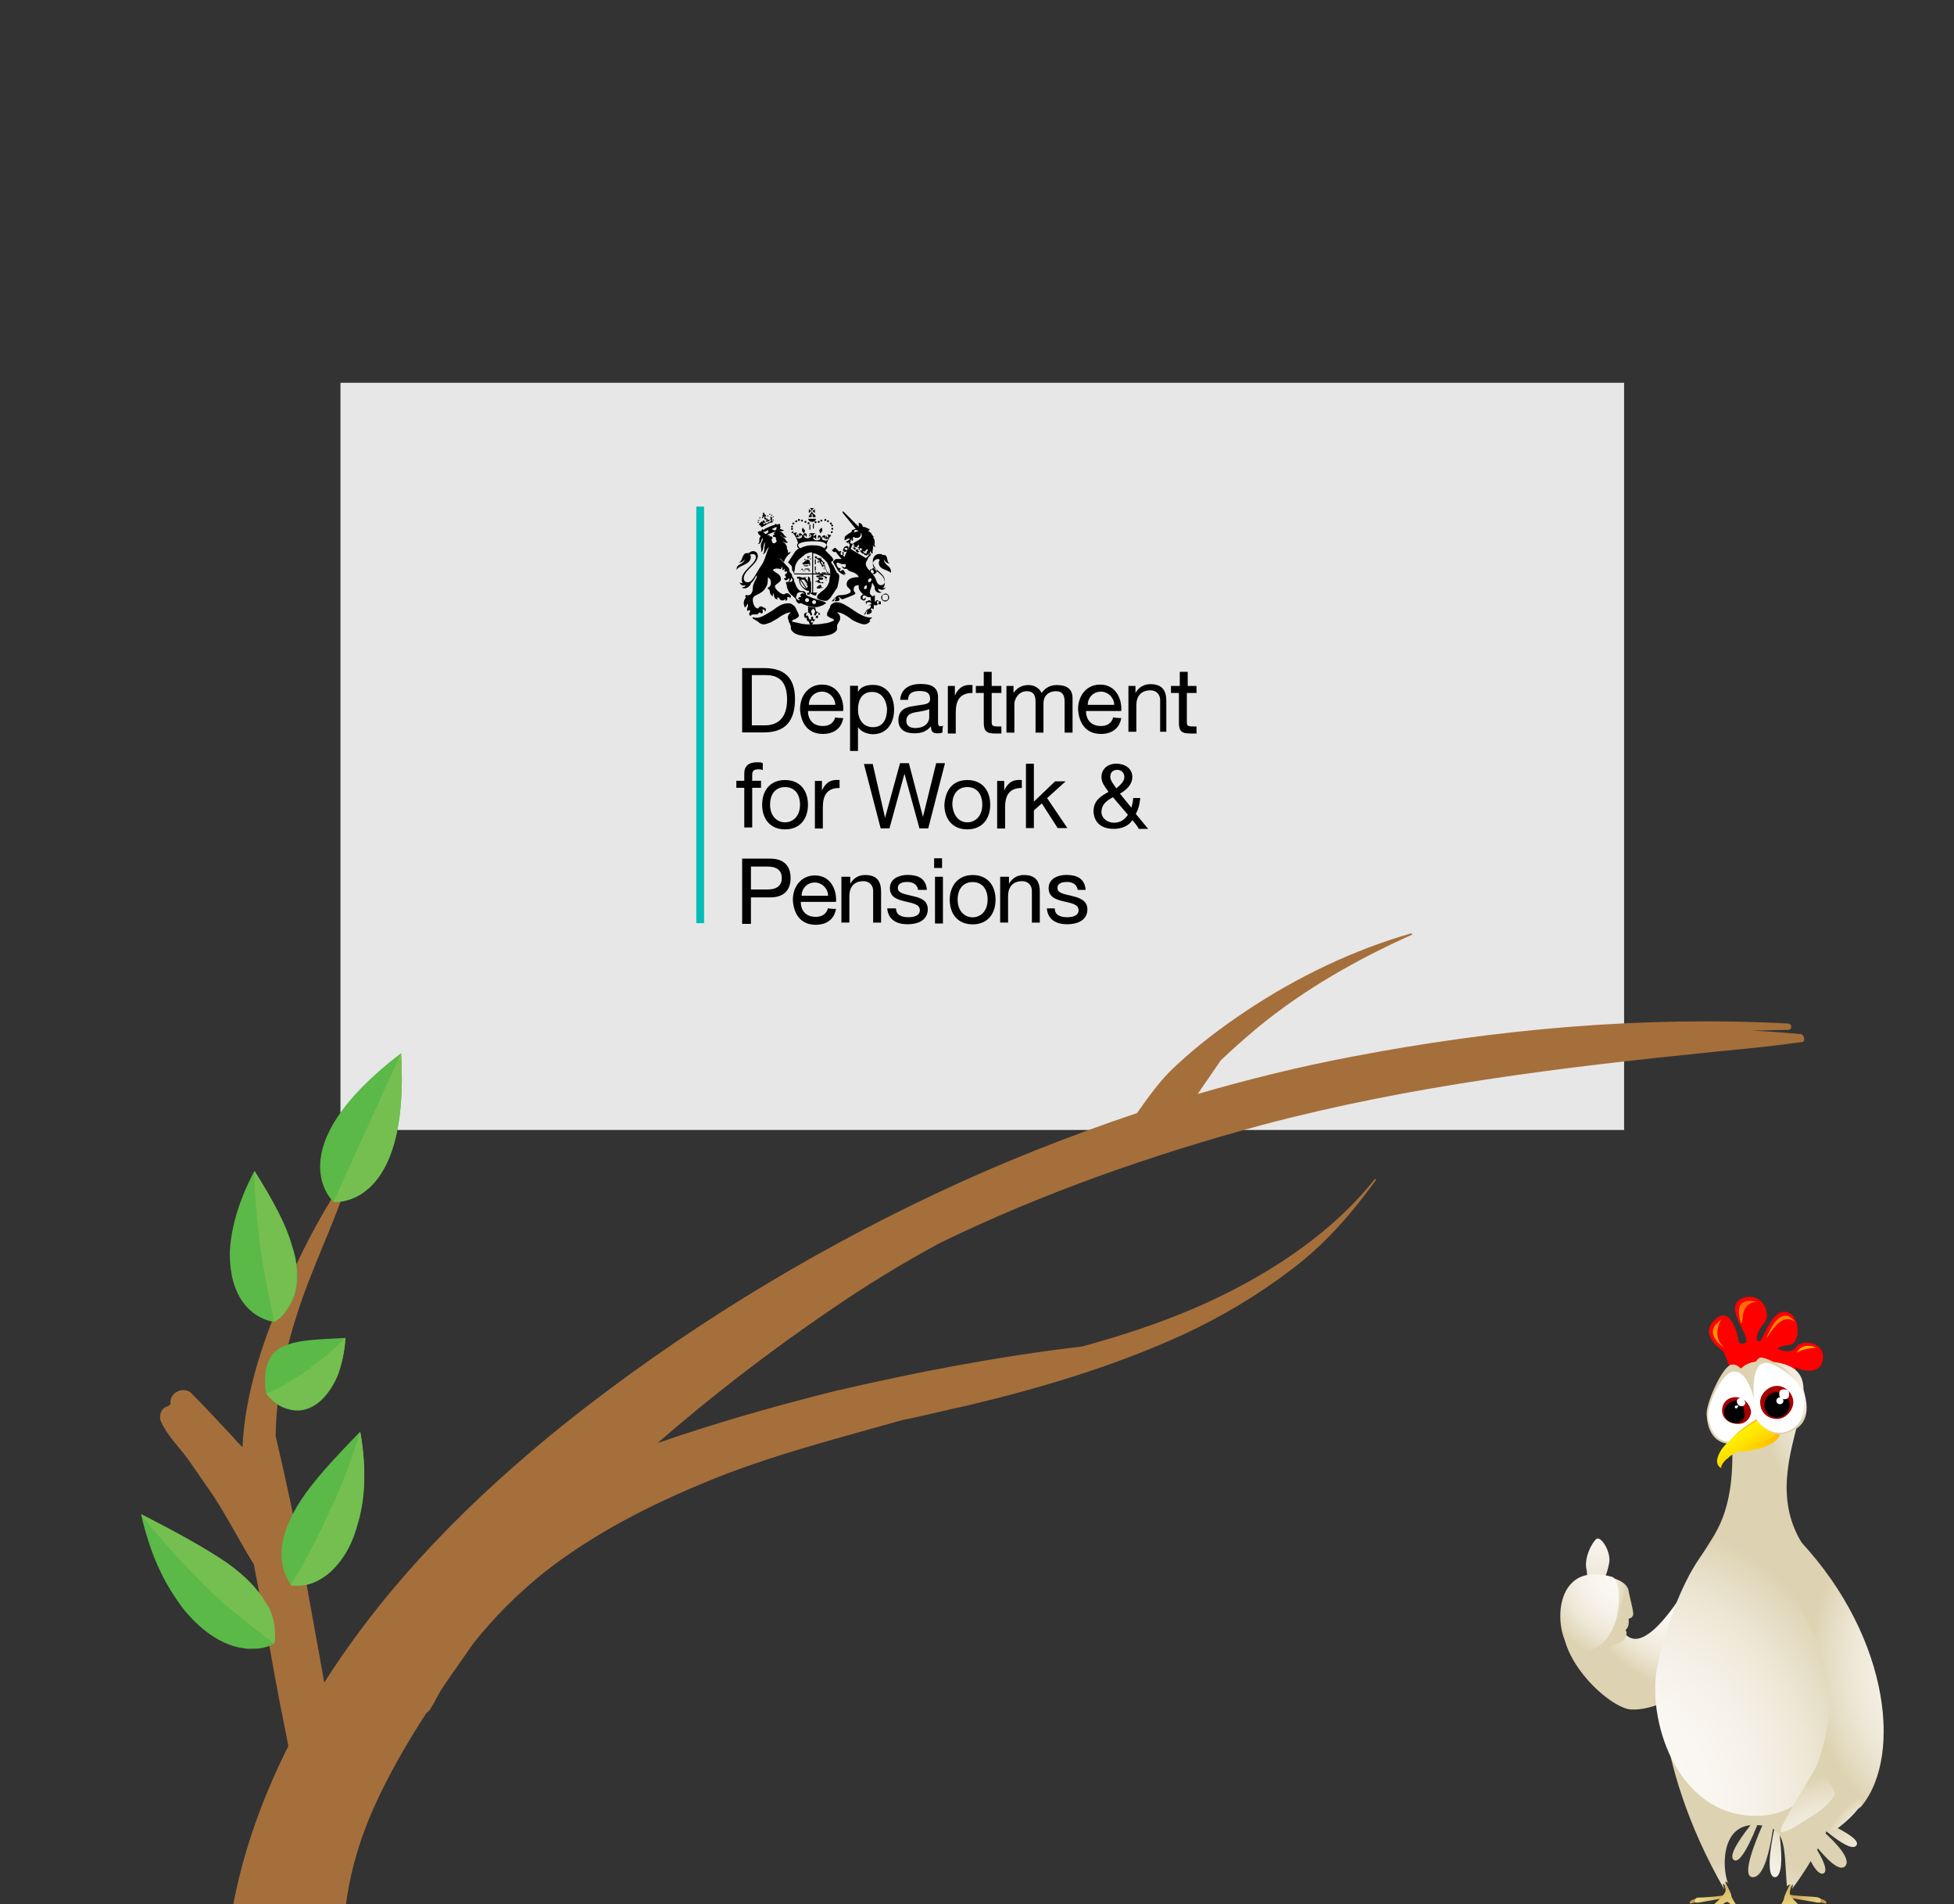 <?xml version="1.0" encoding="utf-8"?>
<!-- Generator: Adobe Illustrator 24.3.0, SVG Export Plug-In . SVG Version: 6.00 Build 0)  -->
<svg version="1.1" id="Layer_1" xmlns="http://www.w3.org/2000/svg" xmlns:xlink="http://www.w3.org/1999/xlink" x="0px" y="0px"
	 viewBox="0 0 277.2 270.1" style="enable-background:new 0 0 277.2 270.1;" xml:space="preserve">
<rect x="0" y="0" width="277.2" height="270.1" fill="#333333" stroke="none"/>
<style type="text/css">
	.st0{fill:#E7E7E7;}
	.st1{fill:#A56F3B;}
	.st2{fill:#5BB947;}
	.st3{fill:#75BF50;}
	.st4{fill:url(#XMLID_20_);}
	.st5{fill:url(#XMLID_49_);}
	.st6{fill:url(#XMLID_50_);}
	.st7{fill:url(#XMLID_51_);}
	.st8{fill:url(#XMLID_52_);}
	.st9{fill:url(#XMLID_53_);}
	.st10{fill:url(#XMLID_54_);}
	.st11{fill:url(#XMLID_55_);}
	.st12{fill:url(#XMLID_56_);}
	.st13{fill:url(#XMLID_57_);}
	.st14{fill:url(#XMLID_58_);}
	.st15{fill:url(#XMLID_59_);}
	.st16{fill:url(#XMLID_60_);}
	.st17{fill:url(#XMLID_61_);}
	.st18{fill:url(#XMLID_62_);}
	.st19{fill:url(#XMLID_64_);}
	.st20{fill:url(#XMLID_65_);}
	.st21{fill:url(#XMLID_66_);}
	.st22{fill:url(#XMLID_67_);}
	.st23{fill:url(#XMLID_68_);}
	.st24{fill:url(#XMLID_69_);}
	.st25{fill:url(#XMLID_70_);}
	.st26{fill:url(#XMLID_71_);}
	.st27{fill:url(#XMLID_72_);}
	.st28{fill:url(#XMLID_73_);}
	.st29{fill:url(#XMLID_74_);}
	.st30{fill:#A70000;}
	.st31{fill:#FFFFFF;}
	.st32{fill:url(#XMLID_75_);}
	.st33{fill:url(#XMLID_76_);}
	.st34{fill:url(#XMLID_77_);}
	.st35{fill:url(#XMLID_78_);}
	.st36{fill:url(#XMLID_79_);}
	.st37{fill:url(#XMLID_80_);}
	.st38{fill:url(#XMLID_81_);}
	.st39{fill:url(#XMLID_83_);}
	.st40{fill:url(#XMLID_84_);}
	.st41{fill:url(#XMLID_85_);}
	.st42{fill:url(#XMLID_86_);}
	.st43{fill:url(#XMLID_87_);}
	.st44{fill:url(#XMLID_88_);}
	.st45{fill:url(#XMLID_89_);}
	.st46{fill:#00BEB7;}
	.st47{clip-path:url(#SVGID_4_);}
</style>
<rect x="48.3" y="54.3" class="st0" width="182.1" height="106"/>
<g id="XMLID_255_">
</g>
<g id="XMLID_323_">
</g>
<g id="XMLID_324_">
</g>
<g id="XMLID_325_">
</g>
<g id="XMLID_326_">
</g>
<g id="XMLID_327_">
</g>
<g id="XMLID_328_">
</g>
<g id="XMLID_329_">
</g>
<g id="XMLID_330_">
</g>
<g id="XMLID_331_">
</g>
<g id="XMLID_332_">
</g>
<g id="XMLID_333_">
</g>
<g id="XMLID_334_">
</g>
<g id="XMLID_335_">
</g>
<g id="XMLID_336_">
</g>
<g>
	<g>
		<g>
			<defs>
				<rect id="SVGID_1_" x="48.3" y="56.1" width="183.1" height="103.4"/>
			</defs>
			<clipPath id="SVGID_2_">
				<use xlink:href="#SVGID_1_"  style="overflow:visible;"/>
			</clipPath>
		</g>
	</g>
</g>
<g>
	<path class="st1" d="M255.5,146.7c-2.3-0.2-4.7-0.4-7-0.5c1.7,0,3.4-0.1,5.2-0.1c0.5,0,0.6-0.8,0-0.9c-20.7-1.1-41.6,0.8-61.9,4.7
		c-7.4,1.4-14.7,3.2-21.9,5.3c1.1-1.6,2.2-3.2,3.3-4.8c1.7-1.6,3.5-3.2,5.3-4.7c6.6-5.4,14-9.6,21.8-13.1c0.1,0,0-0.2-0.1-0.2
		c-8.3,2.4-16.2,6.2-23.4,11c-3.6,2.4-6.9,4.9-10,7.8c-2.1,1.9-3.8,4.3-5.5,6.7c-9.8,3.3-19.4,7.1-28.7,11.5
		c-18.6,8.8-36.3,19.7-52.4,32.5C67.1,212.4,55,224.5,46,238.7c-0.9-5.2-1.9-10.4-2.8-15.6c-1.2-6.5-2.6-13-4.1-19.4
		c0.1-5.6,1.1-11.1,2.8-16.5c2.1-6.9,5.4-13.3,7.6-20.1c0.1-0.3-0.3-0.4-0.4-0.2c-4,5.9-7.2,12.3-9.9,19c-2.5,6.1-4.5,12.8-4.8,19.4
		c-0.5-0.5-1-1-1.4-1.5c-1.9-2-3.8-4.1-5.8-6.1c-1.1-1.2-3.3-0.1-3,1.5c-0.2,0.2-0.4,0.3-0.7,0.4c-0.8,0.4-1,1.5-0.6,2.2
		c0.9,1.9,2.5,3.5,3.7,5.1c1.2,1.7,2.4,3.5,3.6,5.2c2.1,3.2,3.8,6.6,5.8,9.8c0.6,3.1,1.2,6.2,1.8,9.3c0.8,4.5,1.6,9,2.5,13.4
		c0.2,1,0.4,2,0.6,3.1c-4,8-7,16.5-8.3,25.4c-0.3,2.2,1.9,3.6,3.5,3c1.4,0.9,3.5,0.2,3.8-1.9v-0.1c0.1,1.4,0.3,2.7,0.7,4.1
		c0.5,1.8,2.7,2.1,3.9,1.3c0.6,2.2,4.4,1.8,4.3-0.6c-0.5-7.8,1-15.2,4.2-22.4c2.1-4.7,4.7-9.2,7.5-13.5c0.3-0.2,0.5-0.4,0.7-0.8
		c0.5-0.8,0.9-1.7,1.4-2.5c1.2-1.8,2.4-3.5,3.6-5.2c0.3-0.4,0.6-0.9,0.9-1.3c3-3.8,6.4-7.2,10.3-10.3c6.8-5.3,14.6-9.3,22.6-12.6
		c9.1-3.8,18.7-6.2,28.2-8.9c0.2,0,0.4-0.1,0.6-0.1c2.8-0.6,5.6-1.3,8.4-1.9c10.5-2.5,20.9-5.6,30.7-10.1c5.4-2.5,10.6-5.6,15.3-9.2
		c4.8-3.6,8.5-7.9,12-12.7c0.1-0.1-0.1-0.2-0.2-0.1c-6.5,8.2-16.1,14.2-25.6,18.3c-5.1,2.2-10.4,3.9-15.8,5.4
		c-11.8,1.4-23.4,3.6-35,6.3c-7.2,1.8-14.4,3.8-21.4,6.1c-1.3,0.4-2.6,0.9-3.9,1.3c7.7-6.7,15.9-13,24.4-18.8
		c5.1-3.5,10.3-6.7,15.7-9.6c14.6-7.1,30.1-12.5,45.6-16.7c21.1-5.6,42.6-8.2,64.3-10.4c4.2-0.4,8.3-0.8,12.5-1.4
		C256.1,147.5,255.9,146.8,255.5,146.7z"/>
	<g>
		<path class="st2" d="M56.9,149.4c-17.8,13.6-9.6,21.1-9.6,21.1S58.2,171.7,56.9,149.4z"/>
		<path class="st3" d="M56.9,149.4l-9.6,21.1C47.3,170.5,58.2,171.7,56.9,149.4z"/>
	</g>
	<g>
		<path class="st2" d="M36.1,166.1c-2.5,4.7-3.4,8.7-3.5,11.7c0,3.1,0.7,5.2,1.7,6.7s2.2,2.2,3.1,2.6s1.6,0.4,1.6,0.4
			s0.6-0.3,1.3-1.1c0.6-0.8,1.4-1.9,1.7-3.5s0.3-3.7-0.6-6.3C40.6,173.8,38.9,170.6,36.1,166.1z"/>
		<path class="st3" d="M36.1,166.1c0,0,0,0.3,0,0.9c0,0.6,0,1.5,0.1,2.4c0.1,2,0.4,4.7,0.7,7.4c0.4,2.7,0.9,5.4,1.3,7.4
			c0.2,1,0.4,1.8,0.5,2.4c0.1,0.6,0.2,0.9,0.2,0.9s0.6-0.3,1.3-1.1c0.6-0.8,1.4-1.9,1.7-3.5s0.3-3.7-0.6-6.3
			C40.6,173.8,38.9,170.6,36.1,166.1z"/>
	</g>
	<g>
		<path class="st2" d="M49,189.8c-3.9,0.2-6.4,0.3-8,0.9c-1.7,0.5-2.5,1.4-2.9,2.4c-0.5,1-0.5,2.1-0.5,3.1c0,0.9,0.2,1.6,0.2,1.6
			s0.4,0.5,1.1,1.1c0.7,0.6,1.8,1.1,3,1.2s2.8-0.4,4.2-2c0.7-0.8,1.4-1.9,1.9-3.2C48.5,193.4,48.9,191.7,49,189.8z"/>
		<path class="st3" d="M49,189.8c0,0-0.1,0.1-0.4,0.4c-0.3,0.2-0.7,0.6-1.2,1.1c-1,0.9-2.3,1.9-3.7,3c-1.4,1-2.9,1.9-4,2.5
			c-0.6,0.3-1.1,0.5-1.4,0.7c-0.3,0.1-0.5,0.2-0.5,0.2s0.4,0.5,1.1,1.1c0.7,0.6,1.8,1.1,3,1.2s2.8-0.4,4.2-2
			c0.7-0.8,1.4-1.9,1.9-3.2C48.5,193.4,48.9,191.7,49,189.8z"/>
	</g>
	<g>
		<path class="st2" d="M51.1,203.1c-4,4.1-6.7,7.1-8.4,9.7c-1.7,2.6-2.4,4.7-2.7,6.5c-0.2,1.8,0.1,3.2,0.5,4.1s0.8,1.5,0.8,1.5
			s0.7,0.1,1.7,0s2.4-0.6,3.9-1.9c1.4-1.3,2.9-3.3,3.8-6.6C51.7,213.2,52.1,208.7,51.1,203.1z"/>
		<path class="st3" d="M51.1,203.1c0,0-0.1,0.3-0.3,1c-0.2,0.6-0.5,1.5-0.9,2.6c-0.7,2.1-1.8,4.9-3.1,7.6c-1.2,2.7-2.6,5.4-3.7,7.4
			c-0.5,1-1,1.8-1.4,2.3c-0.3,0.6-0.5,0.9-0.5,0.9s0.7,0.1,1.7,0s2.4-0.6,3.9-1.9c1.4-1.3,2.9-3.3,3.8-6.6
			C51.7,213.2,52.1,208.7,51.1,203.1z"/>
	</g>
	<g>
		<path class="st2" d="M20,214.8c0.7,3,1.6,5.7,2.6,7.8c1,2.2,2.2,4,3.3,5.5c2.3,2.9,4.7,4.5,6.6,5.2c1,0.4,1.9,0.5,2.6,0.6
			c0.8,0,1.4,0,2-0.1c1.1-0.2,1.7-0.6,1.7-0.6s0.2-0.7,0.1-1.8c0-0.5-0.1-1.2-0.3-1.9s-0.5-1.5-1.1-2.3c-1-1.7-2.6-3.5-5.4-5.5
			C29.4,219.8,25.5,217.6,20,214.8z"/>
		<path class="st3" d="M20,214.8c0,0,0.2,0.3,0.7,0.9c0.2,0.3,0.5,0.6,0.8,1s0.7,0.8,1.1,1.3c0.8,1,1.8,2,2.8,3.2
			c1.1,1.1,2.2,2.3,3.4,3.5c1.2,1.2,2.4,2.3,3.6,3.3c1.2,1,2.3,1.9,3.3,2.7c0.5,0.4,0.9,0.7,1.3,1c0.4,0.3,0.7,0.6,1,0.8
			c0.6,0.4,0.9,0.7,0.9,0.7s0.2-0.7,0.1-1.8c0-0.5-0.1-1.2-0.3-1.9s-0.5-1.5-1.1-2.3c-1-1.7-2.6-3.5-5.4-5.5
			C29.4,219.8,25.5,217.6,20,214.8z"/>
	</g>
</g>
<g id="XMLID_63_">
	
		<radialGradient id="XMLID_20_" cx="-2066.997" cy="2625.529" r="14.966" gradientTransform="matrix(-0.907 0.546 0.623 1.157 -3273.985 -1685.046)" gradientUnits="userSpaceOnUse">
		<stop  offset="6.600000e-02" style="stop-color:#FBF9F5"/>
		<stop  offset="0.271" style="stop-color:#FAF7F2"/>
		<stop  offset="0.436" style="stop-color:#F5F1E8"/>
		<stop  offset="0.587" style="stop-color:#EEE8D7"/>
		<stop  offset="0.729" style="stop-color:#E3DABF"/>
		<stop  offset="0.797" style="stop-color:#DDD2B1"/>
	</radialGradient>
	<path id="XMLID_48_" class="st4" d="M241.4,221.4c0,0-8.6,17-11.7,8.9c-1.4-3-5.7-4.9-6.6-4c-5.1,6.5,4.7,15.9,8.2,16.2
		c6.5,0.5,18.2-9.9,17.6-11C247.5,227.5,242.3,222.8,241.4,221.4z"/>
	
		<radialGradient id="XMLID_49_" cx="-1770.61" cy="2401.624" r="12.583" gradientTransform="matrix(1.115 9.000000e-02 -0.16 1.585 2586.168 -3435.531)" gradientUnits="userSpaceOnUse">
		<stop  offset="6.600000e-02" style="stop-color:#FBF9F5"/>
		<stop  offset="0.271" style="stop-color:#FAF7F2"/>
		<stop  offset="0.436" style="stop-color:#F5F1E8"/>
		<stop  offset="0.587" style="stop-color:#EEE8D7"/>
		<stop  offset="0.729" style="stop-color:#E3DABF"/>
		<stop  offset="0.797" style="stop-color:#DDD2B1"/>
	</radialGradient>
	<path id="XMLID_47_" class="st5" d="M227.1,225.8c0-0.2,0.5-1.8,0.5-1.8s0.5-1.1,0.7-2.4c0.2-1.6-1.2-3.7-1.8-3.3s-1.9,2.8-1.4,4.5
		c0,0.2,0.2,1.6,0,2.3C225.2,225.6,227.1,225.8,227.1,225.8L227.1,225.8z"/>
	
		<radialGradient id="XMLID_50_" cx="-1693.621" cy="2451.643" r="7.072" gradientTransform="matrix(-0.893 -0.124 -0.11 1.075 -1017.099 -2620.384)" gradientUnits="userSpaceOnUse">
		<stop  offset="6.600000e-02" style="stop-color:#FBF9F5"/>
		<stop  offset="0.271" style="stop-color:#FAF7F2"/>
		<stop  offset="0.436" style="stop-color:#F5F1E8"/>
		<stop  offset="0.587" style="stop-color:#EEE8D7"/>
		<stop  offset="0.729" style="stop-color:#E3DABF"/>
		<stop  offset="0.797" style="stop-color:#DDD2B1"/>
	</radialGradient>
	<path id="XMLID_46_" class="st6" d="M224.5,223.7c1.2-0.5,5.9-0.2,6.5,1.8c0.2,1.2,0.7,2.8,0.7,3.5c-0.2,1.1-1.9,0.5-2.4,0.5
		c-1.1,0-6.3-2.3-6.5-2.4C222.4,226.1,223.1,224,224.5,223.7L224.5,223.7z"/>
	
		<radialGradient id="XMLID_51_" cx="-1497.539" cy="2364.318" r="8.543" gradientTransform="matrix(-0.88 6.700000e-02 0.103 1.164 -1337.047 -2426.091)" gradientUnits="userSpaceOnUse">
		<stop  offset="6.600000e-02" style="stop-color:#FBF9F5"/>
		<stop  offset="0.271" style="stop-color:#FAF7F2"/>
		<stop  offset="0.436" style="stop-color:#F5F1E8"/>
		<stop  offset="0.587" style="stop-color:#EEE8D7"/>
		<stop  offset="0.729" style="stop-color:#E3DABF"/>
		<stop  offset="0.797" style="stop-color:#DDD2B1"/>
	</radialGradient>
	<path id="XMLID_45_" class="st7" d="M222.7,227.2c0.9-0.9,6.6-0.5,7.4,0.3c1,1,1.2,3,0.7,3.5c-0.2,0.5-1.2,0.2-1.9,0.2
		c-1,0-5.9-0.2-6.8-0.7C221.9,230.1,221.9,227.5,222.7,227.2L222.7,227.2z"/>
	
		<radialGradient id="XMLID_52_" cx="-1349.07" cy="2488.398" r="14.762" gradientTransform="matrix(-0.73 0.105 0.15 0.97 -1124.164 -2053.519)" gradientUnits="userSpaceOnUse">
		<stop  offset="6.600000e-02" style="stop-color:#FBF9F5"/>
		<stop  offset="0.271" style="stop-color:#FAF7F2"/>
		<stop  offset="0.436" style="stop-color:#F5F1E8"/>
		<stop  offset="0.587" style="stop-color:#EEE8D7"/>
		<stop  offset="0.729" style="stop-color:#E3DABF"/>
		<stop  offset="0.797" style="stop-color:#DDD2B1"/>
	</radialGradient>
	<path id="XMLID_44_" class="st8" d="M229.8,230.8c1.1,0.2,1.1,1,0.7,1.6c-0.2,0.7-2.4,1.2-3.3,1.6c-0.2,0-4-0.7-4.5-1.2
		c-1-1.1-0.2-1.6-0.2-1.8C223.1,229.8,228.2,230.3,229.8,230.8L229.8,230.8z"/>
	
		<radialGradient id="XMLID_53_" cx="-1977.638" cy="2785.652" r="14.388" gradientTransform="matrix(-1.084 0 0 1.207 -1913.092 -3140.25)" gradientUnits="userSpaceOnUse">
		<stop  offset="6.600000e-02" style="stop-color:#FBF9F5"/>
		<stop  offset="0.271" style="stop-color:#FAF7F2"/>
		<stop  offset="0.436" style="stop-color:#F5F1E8"/>
		<stop  offset="0.587" style="stop-color:#EEE8D7"/>
		<stop  offset="0.729" style="stop-color:#E3DABF"/>
		<stop  offset="0.797" style="stop-color:#DDD2B1"/>
	</radialGradient>
	<path id="XMLID_43_" class="st9" d="M228.7,223.7c1.8,0.5,1.6,11.5-5.3,10.5C220.6,233.6,219.3,221,228.7,223.7z"/>
	
		<radialGradient id="XMLID_54_" cx="-1767.529" cy="2876.638" r="19.266" gradientTransform="matrix(0.79 0 0 0.972 1661.821 -2523.487)" gradientUnits="userSpaceOnUse">
		<stop  offset="0" style="stop-color:#FFFFA4"/>
		<stop  offset="0.153" style="stop-color:#FDFBA0"/>
		<stop  offset="0.315" style="stop-color:#F6EE96"/>
		<stop  offset="0.481" style="stop-color:#EBD984"/>
		<stop  offset="0.648" style="stop-color:#DBBC6B"/>
		<stop  offset="0.813" style="stop-color:#C7974C"/>
	</radialGradient>
	<path id="XMLID_42_" class="st10" d="M253.8,269.2c0,0,2.8,0.5,4,0.7c1.2,0.1,0.7-0.5,0.2-0.7s-4-0.2-4.2-0.5V269.2L253.8,269.2z"
		/>
	
		<radialGradient id="XMLID_55_" cx="-1806.601" cy="2877.893" r="16.778" gradientTransform="matrix(1.004 0 0 1 2068.565 -2598.715)" gradientUnits="userSpaceOnUse">
		<stop  offset="0" style="stop-color:#FFFFA4"/>
		<stop  offset="0.153" style="stop-color:#FDFBA0"/>
		<stop  offset="0.315" style="stop-color:#F6EE96"/>
		<stop  offset="0.481" style="stop-color:#EBD984"/>
		<stop  offset="0.648" style="stop-color:#DBBC6B"/>
		<stop  offset="0.813" style="stop-color:#C7974C"/>
	</radialGradient>
	<path id="XMLID_41_" class="st11" d="M254.6,266.8c-0.2,0.2-0.7,1.1-0.7,1.8c0,0.5,1.9,2.4,3.5,3.3c1.6,0.9,0.7,1,0,0.7
		c-0.7-0.2-3.3-2.4-3.7-2.4s-1.8,1.8-1.9,2.3c-0.2,0.5-1,0-0.5-0.5s1.9-2.4,1.8-2.8c0-0.2,1-2.3,1-2.3h0.5V266.8z"/>
	
		<radialGradient id="XMLID_56_" cx="-1842.97" cy="2606.885" r="20.772" gradientTransform="matrix(-0.694 0.72 -0.72 -0.694 -1913.114 727.83)" gradientUnits="userSpaceOnUse">
		<stop  offset="6.600000e-02" style="stop-color:#FBF9F5"/>
		<stop  offset="0.271" style="stop-color:#FAF7F2"/>
		<stop  offset="0.436" style="stop-color:#F5F1E8"/>
		<stop  offset="0.587" style="stop-color:#EEE8D7"/>
		<stop  offset="0.729" style="stop-color:#E3DABF"/>
		<stop  offset="0.797" style="stop-color:#DDD2B1"/>
	</radialGradient>
	<path id="XMLID_40_" class="st12" d="M254.4,257.2c0,0,2.4,8.9,4.2,8.6c1.6-0.5-2.8-6.3-2.8-6.3L254.4,257.2L254.4,257.2z"/>
	
		<radialGradient id="XMLID_57_" cx="-1950.91" cy="2892.071" r="20.777" gradientTransform="matrix(0.771 -0.637 0.637 0.771 -67.392 -3201.014)" gradientUnits="userSpaceOnUse">
		<stop  offset="6.600000e-02" style="stop-color:#FBF9F5"/>
		<stop  offset="0.271" style="stop-color:#FAF7F2"/>
		<stop  offset="0.436" style="stop-color:#F5F1E8"/>
		<stop  offset="0.587" style="stop-color:#EEE8D7"/>
		<stop  offset="0.729" style="stop-color:#E3DABF"/>
		<stop  offset="0.797" style="stop-color:#DDD2B1"/>
	</radialGradient>
	<path id="XMLID_39_" class="st13" d="M255.4,257c0,0,8.7,3.3,8,4.7c-0.7,1.6-5.9-3.3-5.9-3.3L255.4,257z"/>
	
		<radialGradient id="XMLID_58_" cx="-1842.97" cy="2606.887" r="20.774" gradientTransform="matrix(-0.694 0.72 -0.72 -0.694 -1913.114 727.83)" gradientUnits="userSpaceOnUse">
		<stop  offset="6.600000e-02" style="stop-color:#FBF9F5"/>
		<stop  offset="0.271" style="stop-color:#FAF7F2"/>
		<stop  offset="0.436" style="stop-color:#F5F1E8"/>
		<stop  offset="0.587" style="stop-color:#EEE8D7"/>
		<stop  offset="0.729" style="stop-color:#E3DABF"/>
		<stop  offset="0.797" style="stop-color:#DDD2B1"/>
	</radialGradient>
	<path id="XMLID_38_" class="st14" d="M254.6,256.5c0,0,8.7,6.3,7.2,8.2c-1.6,1.9-7.5-7.5-7.5-7.5L254.6,256.5z"/>
	
		<radialGradient id="XMLID_59_" cx="-2056.307" cy="7362.365" r="20.772" gradientTransform="matrix(-0.976 -0.217 0.217 -0.976 -1499.507 -1346.911)" gradientUnits="userSpaceOnUse">
		<stop  offset="6.600000e-02" style="stop-color:#FBF9F5"/>
		<stop  offset="0.271" style="stop-color:#FAF7F2"/>
		<stop  offset="0.436" style="stop-color:#F5F1E8"/>
		<stop  offset="0.587" style="stop-color:#EEE8D7"/>
		<stop  offset="0.729" style="stop-color:#E3DABF"/>
		<stop  offset="0.797" style="stop-color:#DDD2B1"/>
	</radialGradient>
	<path id="XMLID_37_" class="st15" d="M251,255.8c0,0-6.3,6.8-5.1,8c1.2,1.2,3.7-5.7,3.7-5.7L251,255.8L251,255.8z"/>
	
		<radialGradient id="XMLID_60_" cx="-1744.089" cy="2817.985" r="20.774" gradientTransform="matrix(0.945 0.327 -0.327 0.945 2816.807 -1819.335)" gradientUnits="userSpaceOnUse">
		<stop  offset="6.600000e-02" style="stop-color:#FBF9F5"/>
		<stop  offset="0.271" style="stop-color:#FAF7F2"/>
		<stop  offset="0.436" style="stop-color:#F5F1E8"/>
		<stop  offset="0.587" style="stop-color:#EEE8D7"/>
		<stop  offset="0.729" style="stop-color:#E3DABF"/>
		<stop  offset="0.797" style="stop-color:#DDD2B1"/>
	</radialGradient>
	<path id="XMLID_36_" class="st16" d="M251.9,256.8c0,0,1.8,8.9,0,9.5c-1.8,0.2-0.2-6.8-0.2-6.8L251.9,256.8L251.9,256.8z"/>
	
		<radialGradient id="XMLID_61_" cx="-2056.31" cy="7362.365" r="20.774" gradientTransform="matrix(-0.976 -0.217 0.217 -0.976 -1499.507 -1346.911)" gradientUnits="userSpaceOnUse">
		<stop  offset="6.600000e-02" style="stop-color:#FBF9F5"/>
		<stop  offset="0.271" style="stop-color:#FAF7F2"/>
		<stop  offset="0.436" style="stop-color:#F5F1E8"/>
		<stop  offset="0.587" style="stop-color:#EEE8D7"/>
		<stop  offset="0.729" style="stop-color:#E3DABF"/>
		<stop  offset="0.797" style="stop-color:#DDD2B1"/>
	</radialGradient>
	<path id="XMLID_35_" class="st17" d="M251.9,255.8c0,0.2-0.7,10.7-3.3,10.5c-2.3-0.2,2.8-10.3,2.8-10.3L251.9,255.8z"/>
	
		<radialGradient id="XMLID_62_" cx="-2021.563" cy="2876.424" r="19.266" gradientTransform="matrix(-0.79 0 0 0.972 -1363.085 -2523.487)" gradientUnits="userSpaceOnUse">
		<stop  offset="0" style="stop-color:#FFFFA4"/>
		<stop  offset="0.153" style="stop-color:#FDFBA0"/>
		<stop  offset="0.315" style="stop-color:#F6EE96"/>
		<stop  offset="0.481" style="stop-color:#EBD984"/>
		<stop  offset="0.648" style="stop-color:#DBBC6B"/>
		<stop  offset="0.813" style="stop-color:#C7974C"/>
	</radialGradient>
	<path id="XMLID_34_" class="st18" d="M245,269.2c0,0-2.8,0.5-4,0.7c-1.2,0.1-0.7-0.5-0.2-0.7c0.7,0,4-0.2,4.2-0.5V269.2L245,269.2z
		"/>
	
		<radialGradient id="XMLID_64_" cx="-2008.568" cy="2877.686" r="16.778" gradientTransform="matrix(-1.004 0 0 1 -1769.829 -2598.715)" gradientUnits="userSpaceOnUse">
		<stop  offset="0" style="stop-color:#FFFFA4"/>
		<stop  offset="0.153" style="stop-color:#FDFBA0"/>
		<stop  offset="0.315" style="stop-color:#F6EE96"/>
		<stop  offset="0.481" style="stop-color:#EBD984"/>
		<stop  offset="0.648" style="stop-color:#DBBC6B"/>
		<stop  offset="0.813" style="stop-color:#C7974C"/>
	</radialGradient>
	<path id="XMLID_33_" class="st19" d="M244.1,266.4c0.2,0.2,0.7,1.1,0.7,1.8c0,0.5-1.9,2.4-3.5,3.3s-0.7,1,0,0.7
		c0.7-0.2,3.3-2.4,3.7-2.4s1.8,1.8,1.9,2.3c0.2,0.5,1,0,0.5-0.5s-1.9-2.4-1.8-2.8c0-0.2-1.1-2.3-1.1-2.3h-0.4V266.4z"/>
	
		<linearGradient id="XMLID_65_" gradientUnits="userSpaceOnUse" x1="424.462" y1="3785.562" x2="419.342" y2="3774.941" gradientTransform="matrix(-0.98 0.198 -0.198 -0.98 -1909.571 -569.471)">
		<stop  offset="0" style="stop-color:#FFB600"/>
		<stop  offset="0.184" style="stop-color:#FF9A00"/>
		<stop  offset="0.585" style="stop-color:#FF5100"/>
		<stop  offset="1" style="stop-color:#FF0000"/>
	</linearGradient>
	<path id="XMLID_32_" class="st20" d="M246.3,196.4c-0.2-0.7-1.8-4.7-1.8-4.7s-3.7-2.3-1.2-4.5c2.4-2.3,3.3,2.8,3.3,2.8s0,1,1,0.5
		c1-0.7-3.3-5.1-0.5-6.3s4.5,2.3,3,3.7c-1.2,1.6-1,2.4-0.5,2.4s1.6-4.5,3.7-4.2c2.1,0.3,2.3,4.5,0.5,4.7s-1.8,0.7-1.2,0.7
		c0.5,0.2,1.6,0.5,2.3-0.5s4-0.7,3.7,1.8c-0.3,2.4-3.3,1.6-3.7,1.2s0,0.7,0.5,1.9C255.6,197.7,246.3,196.4,246.3,196.4L246.3,196.4z
		"/>
	
		<radialGradient id="XMLID_66_" cx="-1497.162" cy="2836.191" r="42.892" gradientTransform="matrix(-0.516 0 0 0.855 -507.086 -2235.862)" gradientUnits="userSpaceOnUse">
		<stop  offset="6.600000e-02" style="stop-color:#FBF9F5"/>
		<stop  offset="0.271" style="stop-color:#FAF7F2"/>
		<stop  offset="0.436" style="stop-color:#F5F1E8"/>
		<stop  offset="0.587" style="stop-color:#EEE8D7"/>
		<stop  offset="0.729" style="stop-color:#E3DABF"/>
		<stop  offset="0.797" style="stop-color:#DDD2B1"/>
	</radialGradient>
	<path id="XMLID_31_" class="st21" d="M258,221.9c-12.6-12.8,6.6-28.3-7.8-28.8c-8.9-0.2-1,14-6.8,24.3c-0.5,1.1-5.9,8.6-4.7,9.9
		c3.3,3.7,11.2-1.1,14.5-2.3C256.8,223.8,258,221.9,258,221.9L258,221.9z"/>
	
		<radialGradient id="XMLID_67_" cx="-2010.52" cy="2883.771" r="26.829" gradientTransform="matrix(-1 0 0 1 -1762.959 -2598.715)" gradientUnits="userSpaceOnUse">
		<stop  offset="6.600000e-02" style="stop-color:#FBF9F5"/>
		<stop  offset="0.271" style="stop-color:#FAF7F2"/>
		<stop  offset="0.436" style="stop-color:#F5F1E8"/>
		<stop  offset="0.587" style="stop-color:#EEE8D7"/>
		<stop  offset="0.729" style="stop-color:#E3DABF"/>
		<stop  offset="0.797" style="stop-color:#DDD2B1"/>
	</radialGradient>
	<path id="XMLID_30_" class="st22" d="M259.6,233.1c2.8-2.3,8,17-5.4,34.9c0.2-0.5,0.2-1.1-0.2-0.2c0.2-0.5,0-0.7-0.5-0.2
		c-0.5-5.7,0.2-8.7-4.7-8.7s-4.5,6.8-3.5,8.6c-0.2-0.5-0.7-1-0.5,0c-0.7-0.7-0.2,0.2-0.2,0.5c-10.5-18.2-9.8-34.2-7.5-33.3
		C237.6,234.3,259.6,233.1,259.6,233.1L259.6,233.1z"/>
	
		<radialGradient id="XMLID_68_" cx="-2781.73" cy="3291.875" r="95.386" gradientTransform="matrix(0.473 0 0 0.535 1545.779 -1505.721)" gradientUnits="userSpaceOnUse">
		<stop  offset="6.600000e-02" style="stop-color:#FBF9F5"/>
		<stop  offset="0.271" style="stop-color:#FAF7F2"/>
		<stop  offset="0.436" style="stop-color:#F5F1E8"/>
		<stop  offset="0.587" style="stop-color:#EEE8D7"/>
		<stop  offset="0.729" style="stop-color:#E3DABF"/>
		<stop  offset="0.797" style="stop-color:#DDD2B1"/>
	</radialGradient>
	<path id="XMLID_29_" class="st23" d="M251.9,217.5c4.5,3,10.5,12,10.7,20.4c0.3,4.4-2.8,19.7-13.3,19.7
		c-11.5,0.2-15.9-14-14.1-21.6C237.4,226.1,243.3,212,251.9,217.5z"/>
	
		<radialGradient id="XMLID_69_" cx="-3050.406" cy="3041.331" r="47.065" gradientTransform="matrix(0.652 -6.500000e-02 4.700000e-02 0.718 2127.025 -2146.373)" gradientUnits="userSpaceOnUse">
		<stop  offset="6.600000e-02" style="stop-color:#FBF9F5"/>
		<stop  offset="0.271" style="stop-color:#FAF7F2"/>
		<stop  offset="0.436" style="stop-color:#F5F1E8"/>
		<stop  offset="0.587" style="stop-color:#EEE8D7"/>
		<stop  offset="0.729" style="stop-color:#E3DABF"/>
		<stop  offset="0.797" style="stop-color:#DDD2B1"/>
	</radialGradient>
	<path id="XMLID_28_" class="st24" d="M254.2,217.4c0,0-5.3-1.8,1.6,11.2c3.5,6.8,5.4,12.8,1.8,22.2c-1.6,3.7,4.7,7.5,6.5,5.4
		C270.1,248.8,267.8,231,254.2,217.4L254.2,217.4z"/>
	
		<radialGradient id="XMLID_70_" cx="-1610.823" cy="2476.19" r="11.402" gradientTransform="matrix(0.112 0.888 0.808 -0.34 -1554.789 2534.87)" gradientUnits="userSpaceOnUse">
		<stop  offset="6.600000e-02" style="stop-color:#FBF9F5"/>
		<stop  offset="0.271" style="stop-color:#FAF7F2"/>
		<stop  offset="0.436" style="stop-color:#F5F1E8"/>
		<stop  offset="0.587" style="stop-color:#EEE8D7"/>
		<stop  offset="0.729" style="stop-color:#E3DABF"/>
		<stop  offset="0.797" style="stop-color:#DDD2B1"/>
	</radialGradient>
	<path id="XMLID_27_" class="st25" d="M260.8,254.7c0,1.2-0.2,2.3-0.5,2.3c-0.5,0-1.2,1.9-0.7,2.8c0.2,0.5,3.7-2.3,4.5-4
		C264.6,255.2,261.2,253.5,260.8,254.7z"/>
	
		<radialGradient id="XMLID_71_" cx="-1691.201" cy="2548.503" r="13.964" gradientTransform="matrix(-0.167 1.13 1.005 -0.1 -2583.517 2438.773)" gradientUnits="userSpaceOnUse">
		<stop  offset="6.600000e-02" style="stop-color:#FBF9F5"/>
		<stop  offset="0.271" style="stop-color:#FAF7F2"/>
		<stop  offset="0.436" style="stop-color:#F5F1E8"/>
		<stop  offset="0.587" style="stop-color:#EEE8D7"/>
		<stop  offset="0.729" style="stop-color:#E3DABF"/>
		<stop  offset="0.797" style="stop-color:#DDD2B1"/>
	</radialGradient>
	<path id="XMLID_26_" class="st26" d="M259.4,254c-0.5,1-1.4,1.9-1.6,1.9c-0.5,0-1,1.8-1.9,3.7c-0.2,0.5,4.2,0.5,6.5-4.2
		c0.2-0.7-0.7-1.2-0.7-1.8C261.5,253.7,259.8,252.8,259.4,254L259.4,254z"/>
	
		<radialGradient id="XMLID_72_" cx="-1712.182" cy="2644.797" r="21.824" gradientTransform="matrix(-0.418 1.032 0.84 0.21 -2680.232 1481.461)" gradientUnits="userSpaceOnUse">
		<stop  offset="6.600000e-02" style="stop-color:#FBF9F5"/>
		<stop  offset="0.271" style="stop-color:#FAF7F2"/>
		<stop  offset="0.436" style="stop-color:#F5F1E8"/>
		<stop  offset="0.587" style="stop-color:#EEE8D7"/>
		<stop  offset="0.729" style="stop-color:#E3DABF"/>
		<stop  offset="0.797" style="stop-color:#DDD2B1"/>
	</radialGradient>
	<path id="XMLID_25_" class="st27" d="M257.9,250.2c-1.2,2.3-5.3,8.6-5.3,9.5c0,0.7,2.4-0.7,3.7-1.6c1.2-0.7,3-1.8,4-3.5
		C260.6,254.6,258,249.8,257.9,250.2z"/>
	
		<radialGradient id="XMLID_73_" cx="-3862.729" cy="1993.286" r="22.751" gradientTransform="matrix(-0.83 -0.235 -0.19 0.9 -2571.473 -2481.517)" gradientUnits="userSpaceOnUse">
		<stop  offset="6.600000e-02" style="stop-color:#FBF9F5"/>
		<stop  offset="0.271" style="stop-color:#FAF7F2"/>
		<stop  offset="0.436" style="stop-color:#F5F1E8"/>
		<stop  offset="0.587" style="stop-color:#EEE8D7"/>
		<stop  offset="0.729" style="stop-color:#E3DABF"/>
		<stop  offset="0.797" style="stop-color:#DDD2B1"/>
	</radialGradient>
	<path id="XMLID_24_" class="st28" d="M249.1,201.5c-0.5,1.6-1.6,3-2.8,3.3c-1.6,0.2-4-0.2-4.2-4.2c0-1.8,2.3-6.8,3.5-7
		C248.1,193.1,249.3,200.4,249.1,201.5L249.1,201.5z"/>
	
		<radialGradient id="XMLID_74_" cx="-3881.218" cy="2044.243" r="16.327" gradientTransform="matrix(-0.827 -0.2 -0.205 0.83 -2538.618 -2272.987)" gradientUnits="userSpaceOnUse">
		<stop  offset="0.731" style="stop-color:#FFFFFF"/>
		<stop  offset="0.945" style="stop-color:#E1E1E1"/>
	</radialGradient>
	<path id="XMLID_23_" class="st29" d="M249.1,201.6c-0.5,1.2-1.6,2.4-2.8,2.8c-1.9,0.5-3.5-0.5-4-3.3c-0.2-1.6,1.9-6.3,3.5-6.5
		C248.4,194.1,249.6,201,249.1,201.6L249.1,201.6z"/>
	<path id="XMLID_22_" class="st30" d="M246.2,198.2c-1,0-1.9,0.7-1.9,1.9s1.1,1.9,2.3,1.9s1.9-1.1,1.8-1.9
		C248.1,198.9,247.2,198.2,246.2,198.2L246.2,198.2z"/>
	<path id="XMLID_21_" d="M246.2,198.7c-0.7,0-1.6,0.7-1.6,1.6c0,0.9,0.7,1.6,1.6,1.6c0.7,0,1.6-0.7,1.2-1.6
		C247.5,199.4,246.9,198.7,246.2,198.7z"/>
	<path id="XMLID_82_" class="st31" d="M246.9,198.3c-0.2,0-0.5,0.2-0.5,0.5s0.2,0.7,0.7,0.7c0.2,0,0.5-0.2,0.5-0.5
		C247.5,198.7,247.4,198.3,246.9,198.3z M246.3,199.4c-0.2,0-0.2,0.2-0.2,0.2c0,0.2,0.2,0.2,0.2,0.2c0.2,0,0.2-0.2,0.2-0.2
		C246.7,199.4,246.7,199.4,246.3,199.4z"/>
	
		<linearGradient id="XMLID_75_" gradientUnits="userSpaceOnUse" x1="-2007.82" y1="2809.761" x2="-2012.812" y2="2801.131" gradientTransform="matrix(-1 0 0 1 -1762.959 -2598.715)">
		<stop  offset="0" style="stop-color:#FFFF00"/>
		<stop  offset="0.45" style="stop-color:#FFE300"/>
		<stop  offset="1" style="stop-color:#FFBB00"/>
	</linearGradient>
	<path id="XMLID_18_" class="st32" d="M251,200.4c0,0-4.2,1.9-5.7,4.2c-1.6,2.3-0.2,2.3-0.2,2.3s0.7-1,1.2-1
		C246.7,206.2,256.3,205.2,251,200.4L251,200.4z"/>
	
		<linearGradient id="XMLID_76_" gradientUnits="userSpaceOnUse" x1="-2009.843" y1="2800.234" x2="-2013.375" y2="2805.463" gradientTransform="matrix(-1 0 0 1 -1762.959 -2598.715)">
		<stop  offset="0" style="stop-color:#FFFF00"/>
		<stop  offset="0.45" style="stop-color:#FFE300"/>
		<stop  offset="1" style="stop-color:#FFBB00"/>
	</linearGradient>
	<path id="XMLID_17_" class="st33" d="M250.2,204.5c2.4-0.7,2.4-2.8,3-3c2.8-1-2.3,0-3-0.5c0,0-4.2,2.3-5.9,4.5
		c-1.6,2.4,0,2.8,0,2.8C243.9,208.5,244.1,206.2,250.2,204.5L250.2,204.5z"/>
	
		<radialGradient id="XMLID_77_" cx="-3782.847" cy="2002.047" r="5.118" gradientTransform="matrix(-0.867 -0.23 -0.206 0.908 -2613.071 -2489.959)" gradientUnits="userSpaceOnUse">
		<stop  offset="6.600000e-02" style="stop-color:#FBF9F5"/>
		<stop  offset="0.271" style="stop-color:#FAF7F2"/>
		<stop  offset="0.436" style="stop-color:#F5F1E8"/>
		<stop  offset="0.587" style="stop-color:#EEE8D7"/>
		<stop  offset="0.729" style="stop-color:#E3DABF"/>
		<stop  offset="0.797" style="stop-color:#DDD2B1"/>
	</radialGradient>
	<path id="XMLID_16_" class="st34" d="M249.3,201.5c1,1.2,2.4,2.3,3.7,1.9c2.3-0.5,4-1.9,3-5.7c-0.5-2.4-5.1-5.3-6.3-5.1
		C247.9,193.1,249,200.6,249.3,201.5z"/>
	
		<radialGradient id="XMLID_78_" cx="-3796.407" cy="2050.425" r="10.902" gradientTransform="matrix(-0.868 -0.206 -0.218 0.86 -2593.127 -2348.686)" gradientUnits="userSpaceOnUse">
		<stop  offset="0.731" style="stop-color:#FFFFFF"/>
		<stop  offset="0.945" style="stop-color:#E1E1E1"/>
	</radialGradient>
	<path id="XMLID_15_" class="st35" d="M249.3,201.6c1,1.2,2.3,1.8,3.7,1.6c2.3-0.5,3.3-2.4,2.8-5.3c-0.5-2.3-4.5-5.1-5.7-4.5
		C247.9,194,249,201,249.3,201.6z"/>
	<path id="XMLID_14_" class="st30" d="M252.1,196.6c-1.2,0-2.4,1.1-2.4,2.3c0,1.6,1.2,2.4,2.4,2.4s2.3-1.2,2.3-2.4
		C254.4,197.7,253.3,196.6,252.1,196.6z"/>
	<path id="XMLID_13_" d="M252.1,197.5c-1,0-1.8,0.7-1.8,1.8c0,1,0.7,1.8,1.8,1.8s1.8-1,1.8-1.8C253.8,198.2,253.1,197.5,252.1,197.5
		z"/>
	<path id="XMLID_12_" class="st31" d="M253.1,197.1c-0.5,0-0.7,0.2-0.7,0.7s0.5,0.7,0.7,0.7c0.5,0,0.7-0.2,0.7-0.7
		S253.7,197.1,253.1,197.1z"/>
	<path id="XMLID_11_" class="st31" d="M252.5,198.2c-0.2,0-0.5,0.2-0.5,0.5s0.2,0.5,0.5,0.5s0.5-0.2,0.5-0.5
		S252.6,198.2,252.5,198.2z"/>
	
		<linearGradient id="XMLID_79_" gradientUnits="userSpaceOnUse" x1="-2007.084" y1="2792.483" x2="-2005.315" y2="2772.63" gradientTransform="matrix(-1 0 0 1 -1762.959 -2598.715)">
		<stop  offset="0" style="stop-color:#FFB600"/>
		<stop  offset="0.184" style="stop-color:#FF9A00"/>
		<stop  offset="0.585" style="stop-color:#FF5100"/>
		<stop  offset="1" style="stop-color:#FF0000"/>
	</linearGradient>
	<path id="XMLID_10_" class="st36" d="M244.6,191.2c0,0-2.8-1.8-1-3.5C245.4,186,242.1,188.9,244.6,191.2z"/>
	
		<linearGradient id="XMLID_80_" gradientUnits="userSpaceOnUse" x1="-2011.655" y1="2792.075" x2="-2009.885" y2="2772.225" gradientTransform="matrix(-1 0 0 1 -1762.959 -2598.715)">
		<stop  offset="0" style="stop-color:#FFB600"/>
		<stop  offset="0.184" style="stop-color:#FF9A00"/>
		<stop  offset="0.585" style="stop-color:#FF5100"/>
		<stop  offset="1" style="stop-color:#FF0000"/>
	</linearGradient>
	<path id="XMLID_9_" class="st37" d="M249.3,184.7c0,0-3.7-1.2-2.3,3C247.4,187.9,246.7,184.7,249.3,184.7z"/>
	
		<linearGradient id="XMLID_81_" gradientUnits="userSpaceOnUse" x1="-2015.945" y1="2791.692" x2="-2014.172" y2="2771.838" gradientTransform="matrix(-1 0 0 1 -1762.959 -2598.715)">
		<stop  offset="0" style="stop-color:#FFB600"/>
		<stop  offset="0.184" style="stop-color:#FF9A00"/>
		<stop  offset="0.585" style="stop-color:#FF5100"/>
		<stop  offset="1" style="stop-color:#FF0000"/>
	</linearGradient>
	<path id="XMLID_8_" class="st38" d="M254.6,187.5c0,0-1.8-3-4,2.3C250.9,189.6,252.6,186,254.6,187.5z"/>
	
		<linearGradient id="XMLID_83_" gradientUnits="userSpaceOnUse" x1="-2019.359" y1="2791.387" x2="-2017.589" y2="2771.525" gradientTransform="matrix(-1 0 0 1 -1762.959 -2598.715)">
		<stop  offset="0" style="stop-color:#FFB600"/>
		<stop  offset="0.184" style="stop-color:#FF9A00"/>
		<stop  offset="0.585" style="stop-color:#FF5100"/>
		<stop  offset="1" style="stop-color:#FF0000"/>
	</linearGradient>
	<path id="XMLID_7_" class="st39" d="M254.9,191.9c0,0,0.7-1.6,2.8-0.7C257.7,191.2,255.9,191.2,254.9,191.9z"/>
	
		<radialGradient id="XMLID_84_" cx="-2002.459" cy="2874.964" r="5.541" gradientTransform="matrix(-1 0 0 1 -1762.959 -2598.715)" gradientUnits="userSpaceOnUse">
		<stop  offset="0" style="stop-color:#FFFFA4"/>
		<stop  offset="0.153" style="stop-color:#FDFBA0"/>
		<stop  offset="0.315" style="stop-color:#F6EE96"/>
		<stop  offset="0.481" style="stop-color:#EBD984"/>
		<stop  offset="0.648" style="stop-color:#DBBC6B"/>
		<stop  offset="0.813" style="stop-color:#C7974C"/>
	</radialGradient>
	<path id="XMLID_6_" class="st40" d="M240.9,271.5c0,0-0.5,0.2-0.7,0.5C239.9,272.5,240.9,271.7,240.9,271.5
		C240.9,271.7,241.1,271.5,240.9,271.5z"/>
	
		<radialGradient id="XMLID_85_" cx="-2002.459" cy="2874.969" r="5.546" gradientTransform="matrix(-1 0 0 1 -1762.959 -2598.715)" gradientUnits="userSpaceOnUse">
		<stop  offset="0" style="stop-color:#FFFFA4"/>
		<stop  offset="0.153" style="stop-color:#FDFBA0"/>
		<stop  offset="0.315" style="stop-color:#F6EE96"/>
		<stop  offset="0.481" style="stop-color:#EBD984"/>
		<stop  offset="0.648" style="stop-color:#DBBC6B"/>
		<stop  offset="0.813" style="stop-color:#C7974C"/>
	</radialGradient>
	<path id="XMLID_5_" class="st41" d="M240.4,269.4c0,0-0.7,0.2-0.7,0.5s0.5,0,0.7,0C240.6,269.4,240.4,269.4,240.4,269.4z"/>
	
		<radialGradient id="XMLID_86_" cx="-2002.457" cy="2874.967" r="5.546" gradientTransform="matrix(-1 0 0 1 -1762.959 -2598.715)" gradientUnits="userSpaceOnUse">
		<stop  offset="0" style="stop-color:#FFFFA4"/>
		<stop  offset="0.153" style="stop-color:#FDFBA0"/>
		<stop  offset="0.315" style="stop-color:#F6EE96"/>
		<stop  offset="0.481" style="stop-color:#EBD984"/>
		<stop  offset="0.648" style="stop-color:#DBBC6B"/>
		<stop  offset="0.813" style="stop-color:#C7974C"/>
	</radialGradient>
	<path id="XMLID_4_" class="st42" d="M247.4,271.7c0,0,0.5,0.7,0.2,0.7C247.4,272.7,247.2,271.7,247.4,271.7
		C247.2,271.7,247.2,271.5,247.4,271.7z"/>
	
		<radialGradient id="XMLID_87_" cx="-1802.482" cy="2875.171" r="5.541" gradientTransform="matrix(1 0 0 1 2061.695 -2598.715)" gradientUnits="userSpaceOnUse">
		<stop  offset="0" style="stop-color:#FFFFA4"/>
		<stop  offset="0.153" style="stop-color:#FDFBA0"/>
		<stop  offset="0.315" style="stop-color:#F6EE96"/>
		<stop  offset="0.481" style="stop-color:#EBD984"/>
		<stop  offset="0.648" style="stop-color:#DBBC6B"/>
		<stop  offset="0.813" style="stop-color:#C7974C"/>
	</radialGradient>
	<path id="XMLID_3_" class="st43" d="M257.9,271.7c0,0,0.5,0.2,0.7,0.5C258.9,272.7,257.9,272,257.9,271.7
		C257.9,272,257.7,271.7,257.9,271.7z"/>
	
		<radialGradient id="XMLID_88_" cx="-1802.482" cy="2875.173" r="5.544" gradientTransform="matrix(1 0 0 1 2061.695 -2598.715)" gradientUnits="userSpaceOnUse">
		<stop  offset="0" style="stop-color:#FFFFA4"/>
		<stop  offset="0.153" style="stop-color:#FDFBA0"/>
		<stop  offset="0.315" style="stop-color:#F6EE96"/>
		<stop  offset="0.481" style="stop-color:#EBD984"/>
		<stop  offset="0.648" style="stop-color:#DBBC6B"/>
		<stop  offset="0.813" style="stop-color:#C7974C"/>
	</radialGradient>
	<path id="XMLID_2_" class="st44" d="M258.4,269.4c0,0,0.7,0.2,0.7,0.5s-0.5,0-0.7,0C258,269.8,258.4,269.4,258.4,269.4z"/>
	
		<radialGradient id="XMLID_89_" cx="-1802.475" cy="2875.173" r="5.549" gradientTransform="matrix(1 0 0 1 2061.695 -2598.715)" gradientUnits="userSpaceOnUse">
		<stop  offset="0" style="stop-color:#FFFFA4"/>
		<stop  offset="0.153" style="stop-color:#FDFBA0"/>
		<stop  offset="0.315" style="stop-color:#F6EE96"/>
		<stop  offset="0.481" style="stop-color:#EBD984"/>
		<stop  offset="0.648" style="stop-color:#DBBC6B"/>
		<stop  offset="0.813" style="stop-color:#C7974C"/>
	</radialGradient>
	<path id="XMLID_1_" class="st45" d="M251.4,272c0,0-0.5,0.7-0.2,0.7C251.4,272.9,251.6,272,251.4,272
		C251.6,272,251.4,271.7,251.4,272z"/>
</g>
<g id="layer1" transform="translate(-362.021,-265.835)">
	<path id="path2997" class="st46" d="M460.8,396.8h1.1v-59.1h-1.1V396.8z"/>
	<g id="g2999" transform="matrix(1.25,0,0,-1.25,312.413,1272.092)">
		<g>
			<defs>
				<rect id="SVGID_3_" x="111.6" y="694.2" width="70.9" height="59.2"/>
			</defs>
			<clipPath id="SVGID_4_">
				<use xlink:href="#SVGID_3_"  style="overflow:visible;"/>
			</clipPath>
			<g id="g3001" class="st47">
				<g id="g3007" transform="translate(54.712,744.487)">
					<path id="path3009" d="M70.2-21.8h1.6c0.7,0,2.5,0.2,2.5,2.9c0,1.7-0.6,2.8-2.4,2.8h-1.6V-21.8z M69.2-15.3h2.5
						c2.3,0,3.5-1.1,3.5-3.5c0-2.5-1.1-3.8-3.5-3.8h-2.5C69.2-22.7,69.2-15.3,69.2-15.3z"/>
				</g>
				<g id="g3011" transform="translate(78.183,750.212)">
					<path id="path3013" d="M56.3-25.2c0,0.8-0.7,1.5-1.5,1.5c-0.9,0-1.5-0.7-1.5-1.5H56.3z M57.2-26.7c-0.2-1.2-1.1-1.8-2.3-1.8
						c-1.7,0-2.5,1.2-2.6,2.8c0,1.6,1,2.8,2.5,2.8c1.9,0,2.5-1.8,2.4-3h-4c0-0.9,0.5-1.7,1.7-1.7c0.7,0,1.2,0.3,1.4,1
						C56.3-26.7,57.2-26.7,57.2-26.7z"/>
				</g>
				<g id="g3015" transform="translate(88.26,753.879)">
					<path id="path3017" d="M50.4-27.4c-1.2,0-1.6-1-1.6-2c0-1,0.5-2,1.7-2c1.2,0,1.6,1,1.6,2.1C52-28.3,51.5-27.4,50.4-27.4
						 M47.9-26.7h0.9v-0.7h0c0.3,0.6,1,0.8,1.7,0.8c1.6,0,2.4-1.3,2.4-2.8c0-1.5-0.8-2.8-2.4-2.8c-0.5,0-1.3,0.2-1.7,0.8h0v-2.7
						h-0.9C47.9-34.1,47.9-26.7,47.9-26.7z"/>
				</g>
				<g id="g3019" transform="translate(104.445,749.183)">
					<path id="path3021" d="M40.8-24.6c-0.3-0.2-1-0.3-1.6-0.4c-0.6-0.1-1.1-0.3-1.1-1c0-0.6,0.5-0.8,1-0.8c1.2,0,1.6,0.7,1.6,1.2
						V-24.6z M42.2-27.3c-0.2-0.1-0.3-0.1-0.6-0.1c-0.5,0-0.7,0.2-0.7,0.8c-0.5-0.6-1.1-0.8-1.9-0.8c-1,0-1.8,0.4-1.8,1.5
						c0,1.2,0.9,1.5,1.8,1.6c1,0.2,1.8,0.1,1.8,0.8c0,0.8-0.6,0.9-1.2,0.9c-0.7,0-1.3-0.2-1.3-1h-0.9c0.1,1.3,1.1,1.8,2.3,1.8
						c1,0,2-0.2,2-1.5v-2.7c0-0.4,0-0.6,0.3-0.6c0.1,0,0.2,0,0.3,0.1C42.2-26.6,42.2-27.3,42.2-27.3z"/>
				</g>
				<g id="g3023" transform="translate(109.356,755.461)">
					<path id="path3025" d="M37.9-28.3h0.8v-1.1h0c0.4,0.9,1,1.3,2,1.2v-0.9c-1.4,0-1.9-0.8-1.9-2.2v-2.4h-0.9V-28.3z"/>
				</g>
				<g id="g3027" transform="translate(121.334,755.461)">
					<path id="path3029" d="M30.9-28.3h1.1v-0.8h-1.1v-3.3c0-0.4,0.1-0.5,0.7-0.5h0.4v-0.8h-0.7c-0.9,0-1.3,0.2-1.3,1.2v3.4h-0.9
						v0.8H30v1.6h0.9V-28.3z"/>
				</g>
				<g id="g3031" transform="translate(125.51,755.461)">
					<path id="path3033" d="M28.4-28.3h0.8v-0.8h0c0.4,0.6,1,0.9,1.7,0.9c0.6,0,1.2-0.3,1.5-0.9c0.4,0.6,1,0.9,1.7,0.9
						c1.1,0,1.8-0.4,1.8-1.5v-3.9H35v3.5c0,0.7-0.2,1.2-1,1.2c-0.8,0-1.4-0.5-1.4-1.4v-3.3h-0.9v3.5c0,0.7-0.2,1.2-1,1.2
						c-1,0-1.4-1-1.4-1.4v-3.3h-0.9V-28.3z"/>
				</g>
				<g id="g3035" transform="translate(155.337,750.212)">
					<path id="path3037" d="M10.8-25.2c0,0.8-0.7,1.5-1.5,1.5c-0.9,0-1.5-0.7-1.5-1.5H10.8z M11.6-26.7c-0.2-1.2-1.1-1.8-2.3-1.8
						c-1.7,0-2.5,1.2-2.6,2.8c0,1.6,1,2.8,2.5,2.8c1.9,0,2.5-1.8,2.4-3h-4c0-0.9,0.5-1.7,1.7-1.7c0.7,0,1.2,0.3,1.4,1
						C10.8-26.7,11.6-26.7,11.6-26.7z"/>
				</g>
				<g id="g3039" transform="translate(159.352,755.461)">
					<path id="path3041" d="M8.4-28.3h0.8v-0.8h0c0.4,0.7,1,1,1.7,1c1.4,0,1.8-0.8,1.8-1.9v-3.5H12v3.6c0,0.6-0.4,1.1-1.1,1.1
						c-1.1,0-1.6-0.7-1.6-1.7v-3H8.4L8.4-28.3z"/>
				</g>
				<g id="g3043" transform="translate(175.581,755.461)">
					<path id="path3045" d="M-1.2-28.3h1.1v-0.8h-1.1v-3.3c0-0.4,0.1-0.5,0.7-0.5h0.4v-0.8h-0.7c-0.9,0-1.3,0.2-1.3,1.2v3.4h-0.9
						v0.8H-2v1.6h0.9V-28.3z"/>
				</g>
				<g id="g3047" transform="translate(52.854,727.198)">
					<path id="path3049" d="M71.3-11.6h-0.9v0.8h0.9v0.8c0,0.9,0.5,1.3,1.5,1.3c0.2,0,0.4,0,0.6-0.1v-0.8c-0.2,0.1-0.3,0.1-0.5,0.1
						c-0.4,0-0.7-0.1-0.7-0.6v-0.7h1v-0.8h-1v-4.5h-0.9V-11.6z"/>
				</g>
				<g id="g3051" transform="translate(64.182,717.681)">
					<path id="path3053" d="M64.6-6c0.9,0,1.7,0.7,1.7,2c0,1.3-0.7,2-1.7,2s-1.7-0.7-1.7-2C62.9-5.3,63.7-6,64.6-6 M64.6-1.2
						c1.7,0,2.6-1.2,2.6-2.8c0-1.6-0.9-2.8-2.6-2.8S62-5.6,62-4C62-2.4,62.9-1.2,64.6-1.2"/>
				</g>
				<g id="g3055" transform="translate(72.37,729.081)">
					<path id="path3057" d="M59.8-12.7h0.8v-1.1h0c0.4,0.9,1,1.3,2,1.2v-0.9c-1.4,0-1.9-0.8-1.9-2.2v-2.4h-0.9V-12.7z"/>
				</g>
				<g id="g3059" transform="translate(103.834,716.098)">
					<path id="path3061" d="M41.2-5.1h-1l-1.7,6.2h0l-1.7-6.2h-1l-1.9,7.3h1l1.4-6.1h0L38,2.3H39l1.6-6.1h0l1.5,6.1h1L41.2-5.1z"/>
				</g>
				<g id="g3063" transform="translate(114.766,717.681)">
					<path id="path3065" d="M34.7-6c0.9,0,1.7,0.7,1.7,2c0,1.3-0.7,2-1.7,2s-1.7-0.7-1.7-2C33.1-5.3,33.8-6,34.7-6 M34.7-1.2
						c1.7,0,2.6-1.2,2.6-2.8c0-1.6-0.9-2.8-2.6-2.8c-1.7,0-2.6,1.2-2.6,2.8C32.2-2.4,33-1.2,34.7-1.2"/>
				</g>
				<g id="g3067" transform="translate(122.954,729.081)">
					<path id="path3069" d="M29.9-12.7h0.8v-1.1h0c0.4,0.9,1,1.3,2,1.2v-0.9c-1.4,0-1.9-0.8-1.9-2.2v-2.4h-0.9V-12.7z"/>
				</g>
				<g id="g3071" transform="translate(131.022,734.029)">
					<path id="path3073" d="M25.1-15.7H26V-20l2.4,2.3h1.2l-2.1-1.9l2.3-3.4h-1.1l-1.8,2.8L26-21v-2h-0.9V-15.7z"/>
				</g>
				<g id="g3075" transform="translate(158.092,730.236)">
					<path id="path3077" d="M9.2-13.4c0,0.4-0.3,0.8-0.8,0.8c-0.4,0-0.8-0.2-0.8-0.8c0-0.4,0.4-0.9,0.7-1.3
						C8.6-14.4,9.2-14,9.2-13.4 M7.9-15.7c-0.7-0.4-1.3-0.8-1.3-1.7c0-0.7,0.7-1.2,1.4-1.2c0.7,0,1.2,0.3,1.6,0.9
						C9.6-17.7,7.9-15.7,7.9-15.7z M10.1-18.3c-0.4-0.7-1.3-1-2.1-1c-2,0-2.3,1.4-2.3,2c0,1.2,0.8,1.7,1.7,2.2
						c-0.4,0.6-0.8,1-0.8,1.7c0,0.8,0.6,1.5,1.7,1.5c0.9,0,1.8-0.5,1.8-1.5c0-0.9-0.7-1.5-1.4-1.9l1.3-1.6c0.1,0.4,0.2,0.8,0.2,1.1
						h0.8c-0.1-0.9-0.2-1.2-0.5-1.8l1.4-1.7h-1.1C10.9-19.2,10.1-18.3,10.1-18.3z"/>
				</g>
				<g id="g3079" transform="translate(54.712,699.06)">
					<path id="path3081" d="M70.2,5h1.9c1.1,0,1.6,0.5,1.6,1.3s-0.5,1.3-1.6,1.3h-1.9V5z M69.2,8.5h3.2c1.5,0,2.3-0.8,2.3-2.2
						s-0.8-2.2-2.3-2.2h-2.2v-3h-1C69.2,1.2,69.2,8.5,69.2,8.5z"/>
				</g>
				<g id="g3083" transform="translate(76.165,697.453)">
					<path id="path3085" d="M57.5,5.9c0,0.8-0.7,1.5-1.5,1.5c-0.9,0-1.5-0.7-1.5-1.5H57.5z M58.4,4.4c-0.2-1.2-1.1-1.8-2.3-1.8
						c-1.7,0-2.5,1.2-2.6,2.8c0,1.6,1,2.8,2.5,2.8c1.9,0,2.5-1.8,2.4-3h-4c0-0.9,0.5-1.7,1.7-1.7c0.7,0,1.2,0.3,1.4,1
						C57.5,4.4,58.4,4.4,58.4,4.4z"/>
				</g>
				<g id="g3087" transform="translate(80.18,702.702)">
					<path id="path3089" d="M55.1,2.8H56V2h0c0.4,0.7,1,1,1.7,1c1.4,0,1.8-0.8,1.8-1.9v-3.5h-0.9v3.6c0,0.6-0.4,1.1-1.1,1.1
						c-1.1,0-1.6-0.7-1.6-1.7v-3h-0.9V2.8z"/>
				</g>
				<g id="g3091" transform="translate(94.88,693.812)">
					<path id="path3093" d="M46.5,8.1c0-0.8,0.7-1,1.4-1c0.5,0,1.3,0.1,1.3,0.8c0,0.7-0.9,0.8-1.7,1c-0.9,0.2-1.7,0.5-1.7,1.5
						c0,1.1,1.1,1.5,2,1.5c1.2,0,2.1-0.4,2.2-1.7H49c-0.1,0.7-0.7,0.9-1.2,0.9c-0.5,0-1.1-0.1-1.1-0.7c0-0.6,0.9-0.7,1.7-0.9
						C49.3,9.3,50.1,9,50.1,8c0-1.3-1.2-1.7-2.3-1.7c-1.2,0-2.2,0.5-2.3,1.8H46.5z"/>
				</g>
				<path id="path3095" d="M145.8,705.5h0.9v-5.3h-0.9V705.5z M146.6,706.5h-0.9v1.1h0.9V706.5z"/>
				<g id="g3097" transform="translate(116.071,691.301)">
					<path id="path3099" d="M34,9.6c0.9,0,1.7,0.7,1.7,2c0,1.3-0.7,2-1.7,2s-1.7-0.7-1.7-2C32.3,10.3,33.1,9.6,34,9.6 M34,14.4
						c1.7,0,2.6-1.2,2.6-2.8c0-1.6-0.9-2.8-2.6-2.8s-2.6,1.2-2.6,2.8C31.4,13.1,32.3,14.4,34,14.4"/>
				</g>
				<g id="g3101" transform="translate(124.295,702.702)">
					<path id="path3103" d="M29.1,2.8h0.8V2h0c0.4,0.7,1,1,1.7,1c1.4,0,1.8-0.8,1.8-1.9v-3.5h-0.9v3.6c0,0.6-0.4,1.1-1.1,1.1
						c-1.1,0-1.6-0.7-1.6-1.7v-3h-0.9V2.8z"/>
				</g>
				<g id="g3105" transform="translate(138.995,693.812)">
					<path id="path3107" d="M20.4,8.1c0-0.8,0.7-1,1.4-1c0.5,0,1.3,0.1,1.3,0.8c0,0.7-0.9,0.8-1.7,1c-0.9,0.2-1.7,0.5-1.7,1.5
						c0,1.1,1.1,1.5,2,1.5c1.2,0,2.1-0.4,2.2-1.7H23c-0.1,0.7-0.7,0.9-1.2,0.9c-0.5,0-1.1-0.1-1.1-0.7c0-0.6,0.9-0.7,1.7-0.9
						C23.2,9.3,24.1,9,24.1,8c0-1.3-1.2-1.7-2.3-1.7c-1.2,0-2.2,0.5-2.3,1.8H20.4z"/>
				</g>
			</g>
		</g>
	</g>
	<g id="g3551" transform="matrix(1.427,0,0,-1.427,289.915,1429.353)">
		<g id="g3111" transform="translate(76.263,810.124)">
			<path id="path3113" d="M54.1-47.2c-0.1-0.1-0.1-0.2-0.1-0.3c0-0.1,0.1-0.2,0.2-0.3c0,0.1,0.1,0.2,0.1,0.3
				C54.2-47.4,54.1-47.3,54.1-47.2"/>
		</g>
		<g id="g3115" transform="translate(80.777,810.124)">
			<path id="path3117" d="M51.4-47.2c0.1-0.1,0.1-0.2,0.1-0.3c0-0.1-0.1-0.2-0.2-0.3c0,0.1-0.1,0.2-0.1,0.3
				C51.2-47.4,51.4-47.3,51.4-47.2"/>
		</g>
		<g id="g3119" transform="translate(73.666,810.319)">
			<path id="path3121" d="M55.6-47.4c0.1,0,0.1,0.1,0.1,0.1c0,0.1-0.1,0.1-0.1,0.1s-0.1-0.1-0.1-0.1C55.5-47.3,55.5-47.4,55.6-47.4"
				/>
		</g>
		<g id="g3123" transform="translate(73.87,809.883)">
			<path id="path3125" d="M55.5-47.1c0,0.1-0.1,0.1-0.1,0.1c-0.1,0-0.1-0.1-0.1-0.1c0-0.1,0.1-0.1,0.1-0.1
				C55.4-47.2,55.5-47.2,55.5-47.1"/>
		</g>
		<g id="g3127" transform="translate(74.018,809.144)">
			<path id="path3129" d="M55.4-46.7c0,0.1-0.1,0.1-0.1,0.1s-0.1-0.1-0.1-0.1c0-0.1,0.1-0.1,0.1-0.1S55.4-46.7,55.4-46.7"/>
		</g>
		<g id="g3131" transform="translate(75.354,811.773)">
			<path id="path3133" d="M54.6-48.2c0.1,0,0.1,0.1,0.1,0.1c0,0.1-0.1,0.1-0.1,0.1c-0.1,0-0.1-0.1-0.1-0.1
				C54.5-48.2,54.5-48.2,54.6-48.2"/>
		</g>
		<g id="g3135" transform="translate(74.596,811.539)">
			<path id="path3137" d="M55.1-48.1c0.1,0,0.1,0.1,0.1,0.1c0,0.1-0.1,0.1-0.1,0.1c-0.1,0-0.1-0.1-0.1-0.1
				C54.9-48,55-48.1,55.1-48.1"/>
		</g>
		<g id="g3139" transform="translate(74,811.017)">
			<path id="path3141" d="M55.4-47.8c0.1,0,0.1,0.1,0.1,0.1c0,0.1-0.1,0.1-0.1,0.1c-0.1,0-0.1-0.1-0.1-0.1
				C55.3-47.7,55.3-47.8,55.4-47.8"/>
		</g>
		<g id="g3143" transform="translate(76.15,811.7)">
			<path id="path3145" d="M54.1-48.2c0.1,0,0.1,0.1,0.1,0.1c0,0.1-0.1,0.1-0.1,0.1c-0.1,0-0.1-0.1-0.1-0.1
				C54-48.1,54.1-48.2,54.1-48.2"/>
		</g>
		<g id="g3147" transform="translate(76.906,811.481)">
			<path id="path3149" d="M53.7-48.1c0.1,0,0.1,0.1,0.1,0.1c0,0.1-0.1,0.1-0.1,0.1c-0.1,0-0.1-0.1-0.1-0.1
				C53.6-48,53.6-48.1,53.7-48.1"/>
		</g>
		<g id="g3151" transform="translate(77.618,811.147)">
			<path id="path3153" d="M53.3-47.9c0.1,0,0.1,0.1,0.1,0.1c0,0.1-0.1,0.1-0.1,0.1c-0.1,0-0.1-0.1-0.1-0.1
				C53.1-47.8,53.2-47.9,53.3-47.9"/>
		</g>
		<g id="g3155" transform="translate(83.059,810.624)">
			<path id="path3157" d="M50.1-47.5c0-0.1,0.1-0.1,0.1-0.1c0.1,0,0.1,0.1,0.1,0.1s-0.1,0.1-0.1,0.1C50.1-47.4,50.1-47.5,50.1-47.5"
				/>
		</g>
		<g id="g3159" transform="translate(83.466,810.188)">
			<path id="path3161" d="M49.8-47.3c-0.1,0-0.1-0.1-0.1-0.1s0.1-0.1,0.1-0.1c0.1,0,0.1,0.1,0.1,0.1S49.9-47.3,49.8-47.3"/>
		</g>
		<g id="g3163" transform="translate(83.317,809.449)">
			<path id="path3165" d="M49.9-46.9c-0.1,0-0.1-0.1-0.1-0.1c0-0.1,0.1-0.1,0.1-0.1S50-47,50-47C50-46.9,50-46.9,49.9-46.9"/>
		</g>
		<g id="g3167" transform="translate(81.677,811.773)">
			<path id="path3169" d="M50.9-48.2c0.1,0,0.1,0.1,0.1,0.1c0,0.1-0.1,0.1-0.1,0.1c-0.1,0-0.1-0.1-0.1-0.1
				C50.8-48.2,50.8-48.2,50.9-48.2"/>
		</g>
		<g id="g3171" transform="translate(82.435,811.539)">
			<path id="path3173" d="M50.4-48.1c0.1,0,0.1,0.1,0.1,0.1c0,0.1-0.1,0.1-0.1,0.1c-0.1,0-0.1-0.1-0.1-0.1
				C50.3-48,50.4-48.1,50.4-48.1"/>
		</g>
		<g id="g3175" transform="translate(83.031,811.017)">
			<path id="path3177" d="M50.1-47.8c0.1,0,0.1,0.1,0.1,0.1c0,0.1-0.1,0.1-0.1,0.1c-0.1,0-0.1-0.1-0.1-0.1
				C50-47.7,50-47.8,50.1-47.8"/>
		</g>
		<g id="g3179" transform="translate(80.88,811.7)">
			<path id="path3181" d="M51.3-48.2c0.1,0,0.1,0.1,0.1,0.1c0,0.1-0.1,0.1-0.1,0.1c-0.1,0-0.1-0.1-0.1-0.1
				C51.2-48.1,51.3-48.2,51.3-48.2"/>
		</g>
		<g id="g3183" transform="translate(80.124,811.481)">
			<path id="path3185" d="M51.8-48.1c0.1,0,0.1,0.1,0.1,0.1c0,0.1-0.1,0.1-0.1,0.1c-0.1,0-0.1-0.1-0.1-0.1
				C51.7-48,51.7-48.1,51.8-48.1"/>
		</g>
		<g id="g3187" transform="translate(79.108,811.452)">
			<path id="path3189" d="M52.4-48c0-0.1,0.1-0.1,0.1-0.1c0.1,0,0.1,0.1,0.1,0.1c0,0.1-0.1,0.1-0.1,0.1C52.4-47.9,52.4-48,52.4-48"
				/>
		</g>
		<g id="g3191" transform="translate(77.995,809.802)">
			<path id="path3193" d="M53-47.1h0.1v0.5c0,0-0.1,0-0.1,0V-47.1z"/>
		</g>
		<g id="g3195" transform="translate(79.037,811.214)">
			<path id="path3197" d="M52.4-47.9c0,0-0.1,0-0.1,0v-0.5h0.1V-47.9z"/>
		</g>
		<g id="g3199" transform="translate(78.32,812.655)">
			<path id="path3201" d="M52.9-48.7v0.3c-0.2,0-0.3-0.2-0.3-0.3H52.9z"/>
		</g>
		<g id="g3203" transform="translate(78.716,812.655)">
			<path id="path3205" d="M52.6-48.7h0.3c0,0.2-0.1,0.3-0.3,0.3V-48.7z"/>
		</g>
		<g id="g3207" transform="translate(77.579,812.282)">
			<path id="path3209" d="M53.3-48.5c0-0.2,0.2-0.3,0.4-0.3s0.3,0.1,0.4,0.3H53.3z"/>
		</g>
		<g id="g3211" transform="translate(79.04,813.552)">
			<path id="path3213" d="M52.4-49.3c-0.1,0.1-0.2,0.2-0.2,0.3c0.1,0,0.2-0.1,0.3-0.2v0.4c-0.1-0.1-0.2-0.2-0.3-0.2
				c0,0.1,0.1,0.2,0.2,0.3H52c0.1-0.1,0.2-0.2,0.2-0.3c-0.1,0-0.2,0.1-0.3,0.2v-0.4c0.1,0.1,0.2,0.2,0.3,0.2c0-0.1-0.1-0.2-0.2-0.3
				H52.4z"/>
		</g>
		<g id="g3215" transform="translate(80.163,792.602)">
			<path id="path3217" d="M51.8-36.9c-0.4,0.1-0.9,0.3-1.3,0.5l0,0c0,0.1,0,0.2-0.1,0.3c-0.1,0.1-0.2,0.1-0.2,0.1c0,0-0.1,0-0.1,0
				C50-36,49.9-36,49.8-35.9c-0.2,0.2-0.3,0.4-0.4,0.7c-0.1,0.1-0.1,0.3-0.1,0.4c0-0.1-0.2-0.3-0.4-0.3c0,0,0,0.1,0,0.1
				c-0.1-0.1-0.2-0.1-0.4-0.1c0-0.2,0.1-0.3,0.1-0.5c0.1-0.4,0.3-0.7,0.6-0.9c0.1-0.1,0.2-0.2,0.3-0.3c0,0,0,0,0-0.1
				c0-0.1,0.1-0.2,0.2-0.3c0.1-0.1,0.2,0,0.3,0c0.2-0.1,0.4-0.2,0.7-0.3c0.3-0.1,0.6-0.1,0.8-0.1c0.2,0,0.4,0.1,0.7,0.2
				c0.1,0.1,0.2,0.1,0.3,0.2c0,0,0,0,0,0C52.3-37,52-37,51.8-36.9 M50.3-36.3L50.3-36.3c-0.1,0.1-0.2,0.1-0.3,0c0,0-0.1-0.1-0.1-0.1
				l0,0l0,0c0.1-0.1,0.1-0.1,0.1-0.2c0,0,0,0,0,0c0,0-0.1,0-0.2,0l0,0l0,0c0,0,0,0,0,0c0,0,0,0,0,0c0-0.1-0.1-0.1-0.1-0.1
				c0,0,0,0,0,0c0,0,0-0.1,0.1-0.1l0,0c0,0,0.1-0.1,0.1-0.1c-0.1,0-0.1,0-0.2,0c-0.1,0.1-0.2,0.2-0.2,0.2c0,0.1,0,0.2,0.1,0.3l0,0
				l0,0c0,0,0,0.1-0.1,0.1c0,0,0.1,0,0.1,0l0,0l0,0c0,0.1,0.2,0.2,0.4,0.2C50.2-36.1,50.3-36.2,50.3-36.3
				C50.4-36.3,50.4-36.3,50.3-36.3C50.4-36.4,50.4-36.3,50.3-36.3 M50.6-37.1c-0.1,0-0.2,0.1-0.2,0.2s0.1,0.2,0.2,0.2
				s0.2-0.1,0.2-0.2S50.7-37.1,50.6-37.1 M51.3-37.3c-0.1,0-0.2,0.1-0.2,0.2c0,0.1,0.1,0.2,0.2,0.2s0.2-0.1,0.2-0.2
				C51.5-37.2,51.4-37.3,51.3-37.3"/>
		</g>
		<g id="g3219" transform="translate(79.564,789.768)">
			<path id="path3221" d="M52.1-35.2C52.1-35.2,52.1-35.2,52.1-35.2L52-34.8c-0.2,0-0.4,0-0.7,0.1v-0.6c0,0-0.1,0-0.1,0
				c-0.2,0-0.3-0.1-0.3-0.3c0-0.1,0.1-0.2,0.1-0.3c0,0.1,0.1,0.1,0.1,0.1c0.1,0,0-0.4,0.3-0.4c0,0,0,0,0-0.1c0-0.1,0.1-0.2,0.2-0.2
				s0.2,0.1,0.2,0.2c0,0,0,0,0,0.1c0.2,0,0.2,0.4,0.3,0.4c0,0,0.1-0.1,0.1-0.1c0.1,0.1,0.1,0.2,0.1,0.3
				C52.4-35.4,52.3-35.2,52.1-35.2 M51.7-36.3c-0.1,0-0.1,0-0.1,0.1c0,0.1,0,0.1,0.1,0.1s0.1,0,0.1-0.1
				C51.8-36.2,51.8-36.3,51.7-36.3 M52.3-35.7c0,0.1-0.1,0.1-0.1,0.1c-0.2,0-0.1-0.4-0.3-0.4c-0.1,0-0.1,0.1-0.1,0.1
				c0,0.1,0,0.1,0,0.1c0,0,0,0.1-0.1,0.1c0,0-0.1,0-0.1-0.1c0,0,0-0.1,0-0.1c0-0.1,0-0.1-0.1-0.1c-0.2,0-0.1,0.4-0.3,0.4
				c0,0-0.1,0-0.1-0.1c0,0.1,0,0.1,0,0.2c0,0.1,0.1,0.2,0.2,0.2c0.2,0,0.2-0.3,0.3-0.3c0,0,0.1,0,0.1,0.1c0,0.1-0.1,0.2-0.1,0.3
				c0,0.1,0.1,0.2,0.2,0.3c0.1-0.1,0.2-0.2,0.2-0.3c0-0.1-0.1-0.2-0.1-0.3c0,0,0-0.1,0.1-0.1c0.1,0,0.1,0.3,0.3,0.3
				c0.1,0,0.2-0.1,0.2-0.2C52.3-35.5,52.3-35.6,52.3-35.7"/>
		</g>
		<g id="g3223" transform="translate(93.051,788.386)">
			<path id="path3225" d="M44.2-34.4C44.2-34.4,44.1-34.4,44.2-34.4c-0.6-0.1-1.3,0.3-2,0.8c-0.6,0.4-1.1,0.7-1.5,0.7
				c-0.2,0-0.3,0-0.4-0.1c-0.2-0.1-0.3-0.2-0.3-0.4c-0.1-0.2-0.2-0.3-0.2-0.4c-0.1-0.1-0.1-0.2-0.1-0.3c0-0.1,0-0.2,0.1-0.2
				c0.1-0.1,0.2-0.1,0.3-0.2c0,0,0.1,0,0.1,0c0.1-0.1,0.2-0.1,0.2-0.2C40-34.9,39.7-35,39.4-35c-0.4-0.1-0.8-0.1-1.2-0.1
				s-0.8,0-1.2,0.1c-0.3,0.1-0.6,0.1-0.8,0.2c0,0.1,0.1,0.1,0.2,0.2c0,0,0.1,0,0.1,0c0.1,0.1,0.2,0.1,0.3,0.2
				c0.1,0.1,0.1,0.1,0.1,0.2c0,0.1-0.1,0.2-0.1,0.3c-0.1,0.1-0.1,0.2-0.2,0.4c-0.1,0.2-0.2,0.3-0.4,0.4c-0.1,0.1-0.3,0.1-0.4,0.1
				c-0.5,0-1-0.3-1.5-0.7c-0.7-0.4-1.3-0.9-1.9-0.7c0,0-0.1,0-0.1,0c0,0,0-0.1,0-0.1c0.2-0.1,0.3-0.2,0.5-0.3
				c0.2-0.2,0.4-0.3,0.6-0.3c0.2,0,0.4,0.1,0.7,0.2c0.2,0.1,0.5,0.3,0.7,0.4c0.4,0.3,0.9,0.6,1.3,0.6c0,0-0.1-0.1-0.1-0.1
				c-0.1-0.1-0.2-0.2-0.2-0.4c0-0.2,0.1-0.3,0.1-0.4c0,0,0-0.1,0.1-0.2c0-0.1,0.1-0.2,0.1-0.3c0-0.1,0-0.1,0-0.2
				c0-0.1,0.1-0.3,0.4-0.5c0.4-0.2,1-0.3,1.9-0.3s1.5,0.1,1.9,0.3c0.3,0.2,0.4,0.3,0.4,0.5c0,0.1,0,0.1,0,0.2c0,0.1,0,0.2,0.1,0.3
				c0,0.1,0.1,0.1,0.1,0.2c0.1,0.1,0.1,0.2,0.1,0.4c0,0.2-0.1,0.3-0.2,0.4c0,0-0.1,0.1-0.1,0.1c0.4,0,0.9-0.3,1.3-0.6
				c0.2-0.2,0.5-0.3,0.7-0.4c0.3-0.1,0.5-0.2,0.7-0.2c0.2,0,0.4,0.1,0.6,0.3C43.8-34.7,44-34.6,44.2-34.4
				C44.2-34.5,44.2-34.4,44.2-34.4"/>
		</g>
		<g id="g3227" transform="translate(84.97,799.152)">
			<path id="path3229" d="M48.9-40.8c-0.1,0-0.2,0.1-0.2,0.2c-0.1,0.1-0.3,0.7-0.4,0.7c0,0.1-0.1,0.1-0.1,0.2c0,0.1,0,0.1,0.1,0.1
				c0,0,0.1,0.1,0.1,0.1c0,0,0,0,0,0.1c-0.1,0.2-0.2,0.3-0.3,0.4c-0.2,0.2-0.3,0.3-0.5,0.5c0.1,0.1,0.2,0.2,0.2,0.3
				c0,0.1,0,0.2-0.1,0.2c0.1,0.4,0.3,0.8,0.5,1l-0.4,0.1c0.1-0.1,0.1-0.3,0.1-0.4c-0.1,0.1-0.2,0.2-0.2,0.3c0-0.1-0.1-0.3-0.1-0.4
				c0.1,0,0.2,0.1,0.3,0c-0.1-0.1-0.2-0.2-0.4-0.1c-0.1,0-0.3,0.1-0.2,0.2c0,0.1,0,0.1,0.1,0.1c0.1,0,0.1-0.1,0.1-0.2
				c0.1,0.1,0.2,0.4,0,0.4c-0.1,0-0.2-0.1-0.3-0.3c0,0.2-0.1,0.3-0.2,0.3c-0.2,0-0.1-0.3-0.1-0.4c0,0.1,0.1,0.2,0.1,0.2
				c0,0,0.1,0,0.1-0.1c0-0.1-0.1-0.2-0.3-0.2c-0.1,0-0.4,0-0.4,0.3c0.1,0,0.2-0.1,0.3-0.2c0,0.2,0,0.3,0,0.5
				c-0.1-0.1-0.2-0.2-0.3-0.2c0,0.1,0.1,0.3,0.3,0.3H46c0.1-0.1,0.2-0.2,0.3-0.3c-0.1,0-0.2,0.1-0.3,0.2c0-0.2,0-0.3,0-0.5
				C46-37,46.1-37,46.2-37c0-0.3-0.3-0.3-0.4-0.3c-0.2,0-0.3,0.1-0.3,0.2c0,0.1,0,0.1,0.1,0.1c0,0,0.1-0.1,0.1-0.2
				c0.1,0.1,0.1,0.4-0.1,0.4c-0.1,0-0.2-0.1-0.2-0.3c0,0.1-0.2,0.3-0.3,0.3c-0.2,0-0.1-0.3,0-0.4c0,0.1,0,0.2,0.1,0.2
				c0.1,0,0.1-0.1,0.1-0.1c0-0.1-0.1-0.2-0.2-0.2c-0.2-0.1-0.4,0.1-0.4,0.1c0.1,0,0.2,0,0.3,0c-0.1,0.1-0.1,0.3-0.1,0.4
				c0-0.1-0.1-0.2-0.2-0.3c0,0.1,0,0.3,0.1,0.4l-0.4-0.1c0.2-0.2,0.4-0.6,0.5-1c-0.1-0.1-0.1-0.1-0.1-0.2c0-0.2,0.1-0.3,0.2-0.3
				c-0.2-0.1-0.4-0.3-0.5-0.5c-0.2-0.3-0.4-0.6-0.6-0.9c0,0,0.3-0.3,0.3-0.3c0.1-0.1,0.1-0.2,0.1-0.3c0-0.2,0-0.2,0.1-0.3
				c0,0,0.1-0.2,0.1-0.2h1.8v-1.9c-0.1,0-0.1,0-0.2-0.1c0.2-0.1,0.4-0.2,0.6-0.2c0,0.1,0,0.2,0.1,0.3c0,0-0.3,0-0.4,0v1.9h1.7
				c0-0.3-0.1-0.5-0.1-0.8c-0.1-0.3-0.2-0.5-0.4-0.7c-0.2-0.2-0.4-0.3-0.6-0.5c0,0,0,0-0.1-0.1c0,0-0.1-0.1-0.1-0.2
				c0-0.1,0-0.1,0-0.2c0.1,0,0.1,0,0.2-0.1c0.6-0.2,0.8-0.1,0.8-0.1l0,0c0.1,0.1,0.3,0.2,0.4,0.4c0.2,0.3,0.4,0.6,0.6,0.9
				c0.1,0.4,0.2,0.8,0.2,1.2C48.9-40.9,48.9-40.8,48.9-40.8 M46.3-40.9h-1.8c0,0.3,0.1,0.5,0.1,0.8c0.1,0.3,0.2,0.5,0.4,0.7
				c0.2,0.2,0.4,0.3,0.6,0.5c0.2,0.1,0.4,0.2,0.7,0.2C46.3-38.8,46.3-40.9,46.3-40.9z M46.3-38c-0.6,0-1-0.2-1.2-0.3
				c-0.1,0.1-0.2,0.2-0.2,0.3c0,0.3,0.9,0.4,1.4,0.4h0h0c0.5,0,1.4,0,1.4-0.4c0-0.1-0.1-0.2-0.2-0.3C47.3-38.1,46.9-38,46.3-38
				 M46.4-40.9v2.1c0.2,0,0.4-0.1,0.6-0.2c0.2-0.1,0.4-0.3,0.6-0.5c0.2-0.2,0.3-0.4,0.4-0.7c0.1-0.2,0.1-0.5,0.1-0.8
				C48.1-40.9,46.4-40.9,46.4-40.9z"/>
		</g>
		<g id="g3231" transform="translate(82.233,799.654)">
			<path id="path3233" d="M50.5-41.1C50.6-41.1,50.6-41.1,50.5-41.1c-0.1,0.2-0.2,0.6-0.3,0.8c0,0,0,0,0,0c0,0,0.1,0,0.1,0.1
				c-0.1,0-0.1,0-0.1,0c0,0,0,0,0,0c-0.1,0.1-0.2,0.3-0.4,0.3c-0.1,0.1-0.3,0.2-0.4,0.2c0,0,0,0,0.1,0c0,0.1,0,0.1-0.1,0.1
				c0,0,0,0,0,0c0,0,0,0-0.1,0c0,0,0-0.1,0-0.1c0,0,0,0,0,0c0,0,0-0.1,0.1-0.1c0,0,0,0.1,0,0.1v-0.7c0,0-0.1,0-0.1,0
				c0,0,0.1,0,0.1,0v-0.7c0,0,0,0,0,0.1c-0.1,0-0.1,0-0.1-0.1c0,0,0,0,0.1,0c0,0,0,0,0-0.1c0,0,0.1,0,0.1,0c0,0,0,0,0-0.1
				c0,0,0.1,0,0.1,0.1c0,0-0.1,0-0.1,0h0.5c0,0,0-0.1,0-0.1c0,0,0,0.1,0,0.1h0.6c0,0,0,0-0.1,0c0-0.1,0.1-0.1,0.1-0.1c0,0,0,0,0,0.1
				c0,0,0,0,0.1,0c0,0,0,0.1,0,0.1C50.6-41.2,50.6-41.2,50.5-41.1C50.6-41.1,50.6-41.1,50.5-41.1 M50.1-40.2
				C50-40.2,50-40.2,50.1-40.2C50.1-40.2,50.1-40.3,50.1-40.2c0-0.1,0-0.1,0-0.2c0,0,0.1,0,0.1,0c0,0,0,0,0-0.1c0,0,0,0,0,0
				c0.1-0.2,0.2-0.5,0.3-0.7c0,0,0,0-0.1,0c0,0,0-0.1,0-0.1H50c0,0,0,0.1,0,0.1c0,0,0,0-0.1,0c0,0,0,0.1,0,0.1c0,0,0-0.1,0-0.1
				c0,0,0,0-0.1,0c0,0,0,0,0-0.1h-0.4c0,0,0,0,0,0.1c0,0-0.1,0-0.1,0v0.6c0,0,0.1,0,0.1,0c0,0,0,0,0,0.1c0,0,0.1,0,0.1,0
				c0,0-0.1,0-0.1,0c0,0,0,0,0,0.1c0,0,0,0-0.1,0v0.5c0,0,0,0,0.1,0c0,0,0,0.1,0,0.1c0.1,0,0.2-0.1,0.3-0.2
				C49.8-40,50-40.1,50.1-40.2"/>
		</g>
		<g id="g3235" transform="translate(81.498,800.106)">
			<path id="path3237" d="M51-41.3C51-41.3,51-41.3,51-41.3C51-41.3,51-41.3,51-41.3C51-41.3,51-41.3,51-41.3
				C51-41.2,51-41.2,51-41.3c-0.1,0.1-0.2,0.1-0.2,0.2c0,0,0,0,0,0c0,0,0,0,0,0c0,0,0,0,0,0c0,0,0,0,0,0c0,0,0,0,0,0v0
				c0,0,0.1,0,0.1,0.1c0,0.1,0,0.1-0.1,0.1c0,0,0,0-0.1,0.1c0,0,0,0.1-0.1,0.2c0,0,0,0,0,0.1c0,0,0-0.1,0-0.2
				c0.1-0.1,0.2-0.1,0.2-0.2c0,0,0,0,0,0c0,0,0,0,0,0c0,0,0,0,0,0c0,0,0,0,0,0c0,0,0,0,0,0c-0.1,0-0.1,0.1-0.1,0.2
				c-0.1,0.1,0,0.1,0,0.2c0,0.1,0,0.2-0.1,0.2c0,0,0,0,0,0.1c0,0,0,0,0,0c0,0,0,0,0,0c0,0,0,0,0,0c0,0,0,0,0,0c0,0,0,0,0,0
				c0,0,0,0,0,0c0,0,0,0,0,0c0,0,0,0,0,0c0,0,0,0,0,0l0,0l0,0c0,0,0,0,0,0c0,0,0,0,0,0c0,0,0,0,0,0c0,0,0,0,0,0c0,0,0,0,0,0
				c0,0,0.1,0,0.1,0c0-0.1-0.1-0.1-0.1-0.1c0,0,0,0,0,0c0,0,0,0-0.1,0.1c0,0,0,0-0.1,0c0,0,0,0,0,0.1c0,0,0,0,0,0.1c0,0,0,0,0,0
				c0,0,0,0,0,0c0,0,0,0,0,0c0,0,0,0,0,0c0,0,0,0,0,0c0,0,0,0,0,0c0,0,0,0,0,0c0,0,0,0,0,0c0,0,0,0,0,0c0,0,0,0,0,0c0,0,0,0,0,0
				c0,0,0,0,0,0c0,0,0,0,0,0c0,0,0,0,0,0c0,0,0,0,0,0c0,0,0,0,0,0c0,0,0,0,0,0c0,0,0,0,0,0c0,0,0,0,0,0c0,0,0,0,0,0c0,0,0,0,0,0
				c0,0,0,0,0,0c0,0,0,0,0,0c0,0,0,0,0,0c0,0,0,0,0,0c0,0,0,0,0,0c0,0,0,0,0,0c0,0,0,0,0,0c0,0,0,0,0,0c0,0,0,0,0,0c0,0,0-0.1,0-0.1
				c0,0,0,0,0,0c0,0,0,0,0,0c0,0,0,0,0,0c0,0,0,0,0,0c0,0,0,0,0,0c0,0,0,0,0,0c0,0,0-0.1,0.1-0.1c0,0-0.1-0.1-0.1-0.1
				c0,0-0.1,0-0.1,0c0,0,0,0,0,0c0,0,0,0,0,0c0,0,0,0,0,0c0,0,0,0,0,0c0,0,0,0,0,0c0,0,0,0,0,0c0,0,0,0,0,0c0,0,0,0,0,0c0,0,0,0,0,0
				c0,0,0,0,0,0c0,0,0,0,0,0c0,0,0,0,0,0c0,0,0,0,0,0c0,0,0,0,0,0c0,0,0,0,0,0c0,0,0,0,0,0c0,0,0,0,0,0c0,0,0,0,0,0c0,0,0,0,0,0
				c0,0,0,0,0,0c0,0,0,0,0,0c0,0,0,0,0,0c0,0,0,0,0,0c0,0,0,0,0,0c0,0,0,0,0,0c0,0,0,0,0,0c0,0,0,0,0,0c0,0,0,0,0.1,0c0,0,0,0,0,0
				c0,0,0,0,0,0c0,0,0,0,0,0c0-0.1,0.1-0.1,0.2-0.2c0,0-0.1,0-0.1,0c0,0-0.1,0-0.1-0.1c0,0,0-0.1,0.1-0.1c0,0-0.1,0-0.1,0
				c0,0,0,0,0,0c0,0,0,0.1-0.1,0c0,0,0,0,0,0h0c0,0,0,0,0,0c0,0,0,0,0,0c0,0,0,0,0,0c0,0,0,0,0,0c0,0,0,0,0,0c0,0,0,0,0,0
				c0,0,0,0,0,0c0,0,0,0,0,0c0,0,0,0,0,0c0,0,0,0,0,0c0,0,0,0,0,0c0,0,0,0,0,0c0,0,0,0,0,0c0,0,0,0,0,0c0,0,0,0,0,0c0,0,0,0,0,0
				c0,0,0,0,0,0c0,0,0,0,0,0c0,0,0,0,0,0c0,0,0,0,0,0c0,0,0,0,0,0c0,0,0,0,0,0c0,0,0,0,0,0c0,0,0,0,0,0c0,0,0,0,0,0c0,0,0,0,0,0
				c0,0,0,0,0,0l0,0c0,0,0,0,0,0c0,0,0,0,0,0c0,0,0,0,0,0.1c0,0.1,0.1,0.1,0.1,0.1c0,0,0.1-0.1,0.1-0.1C50.9-41.3,50.9-41.3,51-41.3
				C50.9-41.3,50.9-41.3,51-41.3C50.9-41.3,50.9-41.4,51-41.3c-0.1,0-0.1,0-0.1,0c0,0,0,0,0,0c0,0,0,0,0,0c0,0,0,0,0,0c0,0,0,0,0,0
				c0,0,0,0,0,0c0,0,0,0,0,0c0,0,0,0,0,0c0,0,0,0,0,0c0,0,0,0,0,0c0,0,0,0,0,0c0,0,0,0,0,0c0,0,0,0,0,0c0,0,0,0,0,0c0,0,0,0,0,0
				c0,0,0,0,0,0c0,0,0,0,0,0c0,0,0,0,0,0c0,0,0,0,0,0C51-41.4,51-41.4,51-41.3C51-41.4,51-41.4,51-41.3C51-41.4,51-41.4,51-41.3
				C51-41.4,51-41.4,51-41.3C51-41.3,51-41.3,51-41.3L51-41.3z"/>
		</g>
		<g id="g3239" transform="translate(77.963,797.74)">
			<path id="path3241" d="M53.1-39.9L53.1-39.9L53.1-39.9c0,0.1-0.1,0.2-0.2,0.2c-0.1,0-0.3-0.1-0.6-0.1c-0.1,0-0.2,0.1-0.3,0.1
				l0-0.1c0,0,0,0,0,0c0,0,0,0.1-0.1,0.1c0,0-0.1,0-0.1-0.1s0-0.1,0.1-0.1c0,0,0,0,0.1,0l0-0.1c0,0,0,0,0,0c0-0.4,0.3-0.9,0.8-1.1
				c0.1,0,0.2,0,0.2-0.1c0-0.1,0-0.1-0.1-0.1c0,0-0.1,0-0.1,0c0,0,0.1,0,0.1,0c0,0,0,0,0,0c0,0-0.1,0-0.1-0.1c0-0.1,0.1-0.1,0.1-0.1
				c0.1,0,0.2,0,0.2,0.2c0,0,0.1,0,0.1,0l0,0.1l0,0l0,0.9l0,0C53.1-40.1,53.1-40,53.1-39.9C53.1-40,53.1-39.9,53.1-39.9 M52.1-40
				l0.6-0.9C52.4-40.8,52.1-40.5,52.1-40 M52.8-40.9L52.2-40c0,0,0,0,0.1,0c0,0,0.1,0,0.1,0l0.5-0.7C52.8-40.7,52.8-40.8,52.8-40.9
				 M52.8-40.6L52.4-40c0,0,0.1,0,0.1,0l0.3-0.4C52.8-40.5,52.8-40.5,52.8-40.6 M52.9-39.9L52.9-39.9C52.9-39.9,52.8-39.9,52.9-39.9
				c-0.1-0.1-0.1-0.1,0-0.1l0,0c0,0,0,0,0,0c0-0.1,0-0.1,0-0.2l-0.3,0.4c0.1,0,0.2,0.1,0.3,0.1C52.9-39.8,52.9-39.8,52.9-39.9"/>
		</g>
		<g id="g3243" transform="translate(77.688,802.301)">
			<path id="path3245" d="M53.2-42.6c0.1,0,0.2,0,0.2,0.1c0,0.1-0.3,0.1-0.3,0.1c0,0,0,0,0,0h0c0.2,0,0.2,0.1,0.3,0.2
				c-0.1,0-0.2-0.1-0.2-0.1c0,0,0,0.1,0,0.1c0,0-0.1,0-0.1-0.1c0,0,0,0,0,0c0,0,0,0,0-0.1c0-0.1,0.4,0,0.4-0.1
				C53.4-42.6,53.3-42.6,53.2-42.6c-0.1,0-0.1,0.1-0.3,0c0,0,0,0.1,0,0.1c0,0,0,0,0,0c0,0,0,0,0,0c0,0,0,0,0,0c0,0,0,0,0,0
				c0,0,0,0,0,0c0,0,0,0,0,0c0,0,0,0,0,0c0,0,0,0,0,0c0,0,0,0,0,0c0,0,0,0,0,0c0,0,0,0,0,0c0,0,0,0,0,0c0,0,0,0,0,0c0,0,0,0,0,0
				c0,0,0-0.1,0-0.1l0,0c0,0,0,0,0,0c0,0,0,0,0,0c0,0,0,0,0,0c0,0,0,0,0,0c0,0,0,0,0,0c0,0,0,0,0,0c0,0,0,0,0,0c0,0,0,0,0,0
				c0,0,0,0,0,0c0,0,0,0,0,0c0,0,0,0,0,0c0,0,0,0,0,0c0,0,0,0,0,0c0,0,0,0,0,0c0,0,0,0,0,0c0,0,0,0,0,0c0,0,0,0,0,0c0,0,0,0,0,0
				c0,0,0,0,0,0c0,0,0,0,0,0c0,0,0,0,0,0c0,0,0,0,0,0c0,0,0,0,0,0c0,0,0,0,0,0c0,0,0,0,0,0c0,0,0,0,0,0c0,0,0,0,0,0c0,0,0,0,0,0
				c0,0,0,0,0,0c0,0,0,0,0,0c0,0,0,0,0,0c0,0,0,0,0,0c0,0,0,0,0,0c0,0,0,0,0,0c0,0,0-0.1,0,0c0,0,0,0,0,0c0,0,0,0,0,0c0,0,0,0,0,0
				c0,0,0,0,0,0c0,0,0,0,0,0c0,0,0,0,0,0c0,0,0,0,0,0c0,0-0.1,0-0.1,0c0,0,0,0-0.1,0c0,0-0.1,0-0.1,0c0,0,0,0,0,0c0,0,0,0,0,0
				c0,0,0,0,0,0c0,0,0,0,0,0c0,0,0,0,0,0c0,0,0,0,0,0c0,0,0,0,0,0c0,0,0,0,0,0c0,0,0,0,0,0c0,0,0,0,0,0c0,0,0,0,0,0c0,0,0,0,0,0
				c0,0,0,0,0,0c0,0,0,0,0,0c0,0,0,0,0,0c0,0,0,0,0,0c0,0,0,0,0,0c0,0,0,0,0,0c0,0,0,0,0,0c0,0,0,0,0,0c0,0,0,0,0,0c0,0,0,0,0,0
				c0,0,0,0,0,0c0,0,0,0,0,0c0,0,0,0,0,0c0,0,0,0,0,0c0,0,0,0,0,0c0,0,0,0,0,0c0,0,0,0,0,0c0,0,0,0,0,0c0,0,0,0,0,0c0,0,0,0,0,0
				c0,0,0,0,0,0c0,0,0,0,0,0c0,0,0,0,0,0c0,0,0,0,0,0c0,0,0,0,0,0c0,0,0,0,0,0c0,0,0,0,0,0c0,0,0,0,0.1,0c0,0,0,0,0,0c0,0,0,0,0,0
				c0,0,0,0,0,0c0,0,0,0,0,0c0,0,0,0,0,0c0,0,0,0,0,0c0,0,0.1,0,0.1,0c0.1,0,0,0.1,0.1,0.1c0,0,0,0,0,0c0,0,0-0.1,0-0.1c0,0,0,0,0,0
				c0,0,0,0,0,0c0,0,0,0,0,0c0,0,0,0-0.1,0c0,0,0,0,0,0c0,0,0,0,0,0c0,0,0,0,0,0c0,0,0,0,0,0c0,0,0,0,0,0c0,0,0,0,0,0c0,0,0,0,0,0
				c0,0,0,0,0,0c0,0,0,0,0,0c0,0,0,0,0,0c0,0,0,0,0,0c0,0,0,0,0,0c0,0,0,0,0,0c0,0,0,0,0,0c0,0,0,0,0,0c0,0,0,0,0,0c0,0,0,0,0,0
				c0,0,0,0,0,0c0,0,0,0,0,0c0,0,0,0,0,0c0,0,0,0,0,0c0,0,0,0,0,0c0,0,0,0,0,0c0,0,0,0,0,0c0,0,0,0,0,0c0,0,0,0,0,0c0,0,0,0,0,0
				c0,0,0,0,0,0c0,0,0,0,0,0.1C53.2-42.7,53.2-42.7,53.2-42.6C53.2-42.7,53.2-42.7,53.2-42.6C53.3-42.7,53.2-42.7,53.2-42.6
				C53.3-42.7,53.3-42.7,53.2-42.6C53.3-42.7,53.3-42.7,53.2-42.6c0.1-0.1,0.1-0.1,0.1-0.1c0,0,0,0,0,0c0,0,0,0,0,0c0,0,0,0,0,0
				c0,0,0,0,0,0c0,0,0,0,0,0c0,0,0,0,0,0c0,0,0,0,0,0c0,0,0,0,0,0c0,0,0,0,0,0c0,0,0,0,0,0c0,0,0,0,0,0c0,0,0,0,0,0c0,0,0,0,0,0
				c0,0,0,0,0,0c0,0,0,0,0,0c0,0,0,0,0,0c0,0,0,0,0,0c0,0,0,0,0,0c0,0,0,0,0,0c0,0,0,0,0,0c0,0,0,0,0,0c0,0,0,0,0,0c0,0,0,0,0,0h0
				c0,0,0,0,0,0c0,0,0,0,0,0c0,0,0,0,0,0c0,0,0,0,0,0c0,0,0,0,0,0c0,0,0,0,0,0C53.3-42.7,53.3-42.6,53.2-42.6
				C53.2-42.6,53.2-42.6,53.2-42.6 M52.8-42.5C52.8-42.5,52.8-42.5,52.8-42.5C52.8-42.5,52.8-42.5,52.8-42.5 M52.9-42.5
				C52.9-42.5,53-42.5,52.9-42.5C53-42.5,53-42.5,52.9-42.5C52.9-42.5,52.9-42.5,52.9-42.5 M52.9-42.5
				C52.9-42.5,52.9-42.5,52.9-42.5C52.9-42.5,52.9-42.5,52.9-42.5C52.9-42.4,52.9-42.5,52.9-42.5 M52.9-42.5
				C52.9-42.5,52.9-42.5,52.9-42.5C52.9-42.5,52.9-42.5,52.9-42.5C52.9-42.5,52.9-42.5,52.9-42.5C52.9-42.5,52.9-42.5,52.9-42.5
				C52.9-42.5,52.9-42.5,52.9-42.5C52.9-42.5,52.9-42.5,52.9-42.5C52.9-42.5,52.9-42.5,52.9-42.5L52.9-42.5
				C52.9-42.5,52.9-42.5,52.9-42.5C52.9-42.5,52.9-42.5,52.9-42.5C52.9-42.5,52.9-42.5,52.9-42.5C52.9-42.5,52.9-42.5,52.9-42.5
				C52.9-42.5,52.9-42.5,52.9-42.5C52.9-42.5,52.9-42.5,52.9-42.5C52.9-42.5,52.9-42.5,52.9-42.5C52.9-42.6,52.9-42.6,52.9-42.5
				C52.9-42.6,52.9-42.5,52.9-42.5"/>
		</g>
		<g id="g3247" transform="translate(78.112,801.157)">
			<path id="path3249" d="M53-42c0,0,0,0.1-0.2,0.1c-0.1,0-0.4,0-0.4,0c0,0,0.1,0,0.1,0c0,0,0,0,0,0c0.2,0,0.3,0,0.4,0
				c-0.1,0.1-0.2,0-0.3,0c0.1,0,0.1,0,0.1,0c-0.1,0-0.2,0-0.2,0c0,0,0,0,0,0c-0.1,0-0.2,0-0.2-0.1c0-0.1,0.3-0.1,0.4-0.1
				C52.9-41.9,52.9-41.9,53-42c0,0-0.1,0-0.2,0c-0.1,0-0.4,0-0.5,0c0,0,0,0.1,0,0.1c0,0,0,0,0,0c0,0,0,0,0,0c0,0,0,0,0,0
				c0,0,0,0,0,0c0,0,0,0,0,0c0,0,0,0,0,0c0,0,0,0,0,0c0,0,0,0,0,0c0,0,0,0,0,0c0,0,0,0,0,0c0,0,0,0,0,0c0,0,0,0,0,0c0,0,0,0,0,0
				c0,0,0,0,0,0c0,0,0,0,0,0l0,0c0,0,0,0,0,0c0,0,0,0,0,0c0,0,0,0,0,0l0,0c0,0,0,0-0.1,0c0,0,0,0,0,0.1c0,0,0,0,0,0.1c0,0,0,0,0,0
				c0,0,0,0,0,0c0,0,0,0,0,0c0,0,0,0,0,0c0,0,0,0,0,0c0,0,0,0,0,0c0,0,0,0,0,0c0,0,0,0,0,0c0,0,0,0,0,0c0,0,0,0,0,0c0,0,0,0,0,0
				c0,0,0,0,0,0c0,0,0,0,0,0c0,0,0,0,0,0c0,0,0,0,0,0c0,0,0,0,0,0c0,0,0,0,0,0c0,0,0,0,0,0c0,0,0,0,0,0c0,0,0,0,0,0c0,0,0,0,0,0
				c0,0,0,0,0,0c0,0,0,0,0,0c0,0,0,0,0,0c0,0,0,0,0,0c0,0,0,0,0,0c0,0,0,0,0,0c0,0,0,0,0,0c0,0,0,0,0,0c0,0,0,0,0,0c0,0,0,0,0,0
				c0,0,0-0.1,0.1,0c0,0,0,0,0,0c0,0,0,0,0,0c0,0,0,0,0,0c0,0,0,0,0,0c0,0,0,0,0,0c0,0,0,0,0,0c0,0,0,0,0,0c0,0,0,0,0.1,0
				c0,0,0-0.1,0-0.1c0,0-0.1,0-0.1,0c0,0-0.1,0-0.1,0c0,0,0,0,0,0c0,0,0,0,0,0c0,0,0,0,0,0c0,0,0,0,0,0c0,0,0,0,0,0c0,0,0,0,0,0
				c0,0,0,0,0,0c0,0,0,0,0,0c0,0,0,0,0,0c0,0,0,0,0,0c0,0,0,0,0,0c0,0,0,0,0,0c0,0,0,0,0,0c0,0,0,0,0,0c0,0,0,0,0,0c0,0,0,0,0,0
				c0,0,0,0,0,0c0,0,0,0,0,0c0,0,0,0,0,0c0,0,0,0,0,0c0,0,0,0,0,0c0,0,0,0,0,0c0,0,0,0,0,0c0,0,0,0,0,0c0,0,0,0,0,0c0,0,0,0,0,0
				c0,0,0,0,0,0c0,0,0,0,0,0c0,0,0,0,0,0c0,0,0,0,0,0c0,0,0,0,0,0c0,0,0,0,0,0c0,0,0,0,0,0c0,0,0,0,0,0c0,0,0,0,0,0c0,0,0,0,0,0
				c0,0,0,0,0,0c0,0,0,0,0,0c0,0,0,0,0,0c0,0.1,0,0,0.1,0.1c0,0,0,0,0,0c0,0,0,0,0,0c0,0,0.1,0,0.1,0.1c0,0,0,0,0,0
				c0.1,0,0,0.1,0.2,0.1c0,0,0,0,0,0c0,0,0-0.1,0-0.1c0,0,0,0,0,0c0,0,0,0,0,0c0,0,0,0,0,0c0,0,0,0.1-0.1,0c0,0,0,0,0,0c0,0,0,0,0,0
				c0,0,0,0,0,0c0,0,0,0,0,0c0,0,0,0,0,0c0,0,0,0,0,0c0,0,0,0,0,0c0,0,0,0,0,0c0,0,0,0,0,0c0,0,0,0,0,0c0,0,0,0,0,0c0,0,0,0,0,0
				c0,0,0,0,0,0c0,0,0,0,0,0c0,0,0,0,0,0c0,0,0,0,0,0c0,0,0,0,0,0c0,0,0,0,0,0c0,0,0,0,0,0c0,0,0,0,0,0c0,0,0,0,0,0c0,0,0,0,0,0
				c0,0,0,0,0,0c0,0,0,0,0,0c0,0,0,0,0,0c0,0,0,0,0,0c0,0,0,0,0,0c0,0,0.1,0,0.1,0c0,0,0,0,0,0.1c0,0,0,0,0,0c0,0,0,0,0.1,0
				c0.1,0,0.1,0,0.1,0c0,0,0.1,0,0.1,0c0,0,0,0,0,0c0,0,0,0,0,0c0,0,0,0,0,0c0,0,0,0,0,0c0,0,0,0,0,0c0,0,0,0,0,0c0,0,0,0,0,0
				c0,0,0,0,0,0c0,0,0,0,0,0c0,0,0,0,0,0c0,0,0,0,0,0c0,0,0,0,0,0c0,0,0,0,0,0c0,0,0,0,0,0c0,0,0,0,0,0c0,0,0,0,0,0c0,0,0,0,0,0
				c0,0,0,0,0,0c0,0,0,0,0,0c0,0,0,0,0,0c0,0,0,0,0,0c0,0,0,0,0,0c0,0,0,0,0,0c0,0,0,0,0,0c0,0,0,0,0,0h0c0,0,0,0,0,0c0,0,0,0,0,0
				c0,0,0,0,0,0C53-42.1,53-42.1,53-42C53-42.1,52.9-42.1,53-42C52.9-42,52.9-42,53-42C52.9-42,52.9-42,52.8-42C52.9-42,53-42,53-42
				 M52-42C52-42,52-42,52-42C52-42,52-42,52-42 M52.2-41.9C52.2-41.9,52.2-41.9,52.2-41.9C52.2-41.9,52.2-41.9,52.2-41.9
				C52.2-41.9,52.2-41.9,52.2-41.9 M52.2-41.8C52.2-41.8,52.2-41.9,52.2-41.8C52.1-41.8,52.2-41.8,52.2-41.8
				C52.2-41.8,52.2-41.8,52.2-41.8 M52.1-41.9C52.1-41.9,52.1-41.9,52.1-41.9C52.2-41.9,52.2-41.9,52.1-41.9
				C52.2-41.9,52.2-41.9,52.1-41.9C52.2-41.9,52.2-41.9,52.1-41.9C52.2-41.9,52.1-41.9,52.1-41.9C52.1-41.9,52.2-41.9,52.1-41.9
				C52.2-41.9,52.2-41.9,52.1-41.9L52.1-41.9C52.2-41.9,52.2-41.9,52.1-41.9C52.2-41.9,52.2-41.9,52.1-41.9
				C52.2-41.9,52.2-41.9,52.1-41.9C52.2-41.9,52.2-41.9,52.1-41.9C52.2-41.9,52.2-41.9,52.1-41.9C52.2-41.9,52.2-41.9,52.1-41.9
				C52.2-41.9,52.2-41.9,52.1-41.9C52.2-42,52.2-42,52.1-41.9C52.1-42,52.1-41.9,52.1-41.9 M52.2-42.2
				C52.2-42.2,52.2-42.1,52.2-42.2C52.2-42.2,52.2-42.2,52.2-42.2"/>
		</g>
		<g id="g3251" transform="translate(77.979,799.842)">
			<path id="path3253" d="M53.1-41.2c0,0,0,0.1-0.2,0.1c-0.1,0-0.5,0-0.5,0c0,0,0.1,0,0.2,0c0,0,0,0,0,0c0.2,0,0.3,0.1,0.4,0
				c-0.1,0.1-0.2,0-0.3,0c0.1,0,0.1,0,0.1,0c-0.1,0-0.2,0-0.3,0c0,0,0,0,0,0c-0.1,0-0.2,0-0.2-0.1c0-0.1,0.4,0,0.5,0
				C53-41.1,53-41.2,53.1-41.2c0,0-0.1,0-0.2,0c-0.1,0-0.5,0-0.6,0c0,0,0,0.1,0,0.1c0,0,0,0,0,0c0,0,0,0,0,0c0,0,0,0,0,0
				c0,0,0,0,0,0c0,0,0,0,0,0c0,0,0,0,0,0c0,0,0,0,0,0c0,0,0,0,0,0c0,0,0,0,0,0c0,0,0,0,0,0c0,0,0,0,0,0c0,0,0,0,0,0c0,0,0,0,0,0
				c0,0,0,0,0,0c0,0,0,0,0,0l0,0c0,0,0,0,0,0c0,0,0,0,0,0c0,0,0,0-0.1,0c0,0,0,0,0,0c0,0,0,0,0,0.1c0,0,0,0,0,0c0,0,0,0,0,0
				c0,0,0,0,0,0c0,0,0,0,0,0c0,0,0,0,0,0c0,0,0,0,0,0c0,0,0,0,0,0c0,0,0,0,0,0c0,0,0,0,0,0c0,0,0,0,0,0c0,0,0,0,0,0c0,0,0,0,0,0
				c0,0,0,0,0,0c0,0,0,0,0,0c0,0,0,0,0,0c0,0,0,0,0,0c0,0,0,0,0,0c0,0,0,0,0,0c0,0,0,0,0,0c0,0,0,0,0,0c0,0,0,0,0,0c0,0,0,0,0,0
				c0,0,0,0,0,0c0,0,0,0,0,0c0,0,0,0,0,0c0,0,0,0,0,0c0,0,0,0,0,0c0,0,0,0,0,0c0,0,0,0,0,0c0,0,0,0,0,0c0,0,0,0,0,0c0,0,0-0.1,0.1,0
				c0,0,0,0,0,0c0,0,0,0,0,0c0,0,0,0,0,0c0,0,0,0,0,0c0,0,0,0,0,0c0,0,0,0,0,0c0,0,0,0,0.1-0.1c0,0,0,0,0,0c0,0,0,0,0,0c0,0,0,0,0,0
				c0,0-0.1,0-0.1,0c0,0-0.1,0-0.1,0c0,0,0,0,0,0c0,0,0,0,0,0c0,0,0,0,0,0c0,0,0,0,0,0c0,0,0,0,0,0c0,0,0,0,0,0c0,0,0,0,0,0
				c0,0,0,0,0,0c0,0,0,0,0,0c0,0,0,0,0,0c0,0,0,0,0,0c0,0,0,0,0,0c0,0,0,0,0,0c0,0,0,0,0,0c0,0,0,0,0,0c0,0,0,0,0,0c0,0,0,0,0,0
				c0,0,0,0,0,0c0,0,0,0,0,0c0,0,0,0,0,0c0,0,0,0,0,0c0,0,0,0,0,0c0,0,0,0,0,0c0,0,0,0,0,0c0,0,0,0,0,0c0,0,0,0,0,0c0,0,0,0,0,0
				c0,0,0,0,0,0c0,0,0,0,0,0c0,0,0,0,0,0c0,0,0,0,0,0c0,0,0,0,0,0c0,0,0,0,0,0c0,0,0,0,0,0c0,0,0,0,0,0c0,0,0,0,0,0c0,0,0,0,0,0
				c0,0,0,0,0,0c0,0,0,0,0,0c0,0.1,0.1,0,0.1,0c0,0,0,0,0,0c0,0,0,0,0,0c0,0,0,0,0,0c0,0,0,0,0,0l0.1,0c0,0,0,0,0,0c0,0,0,0,0,0
				c0,0,0,0,0,0c0,0,0,0,0,0c0.2,0,0.1,0.1,0.3,0.1c0,0,0,0,0,0c0,0,0-0.1,0-0.1c0,0,0,0,0,0c0,0,0,0,0,0c0,0,0,0,0,0
				c0,0,0,0.1-0.1,0c0,0,0,0,0,0c0,0,0,0,0,0c0,0,0,0,0,0c0,0,0,0,0,0c0,0,0,0,0,0c0,0,0,0,0,0c0,0,0,0,0,0c0,0,0,0,0,0c0,0,0,0,0,0
				c0,0,0,0,0,0c0,0,0,0,0,0c0,0,0,0,0,0c0,0,0,0,0,0c0,0,0,0,0,0c0,0,0,0,0,0c0,0,0,0,0,0c0,0,0,0,0,0c0,0,0,0,0,0c0,0,0,0,0,0
				c0,0,0,0,0,0c0,0,0,0,0,0c0,0,0,0,0,0c0,0,0,0,0,0c0,0,0,0,0,0c0,0,0,0,0,0c0,0,0,0,0,0c0,0,0,0,0,0c0,0,0,0,0.1,0c0,0,0,0,0,0.1
				c0,0,0,0,0,0c0,0,0,0,0.1,0c0.1,0,0.1,0,0.1,0c0,0,0.1,0,0.1,0c0,0,0,0,0,0c0,0,0,0,0,0c0,0,0,0,0,0c0,0,0,0,0,0c0,0,0,0,0,0
				c0,0,0,0,0,0c0,0,0,0,0,0c0,0,0,0,0,0c0,0,0,0,0,0c0,0,0,0,0,0c0,0,0,0,0,0c0,0,0,0,0,0c0,0,0,0,0,0c0,0,0,0,0,0c0,0,0,0,0,0
				c0,0,0,0,0,0c0,0,0,0,0,0c0,0,0,0,0,0c0,0,0,0,0,0c0,0,0,0,0,0c0,0,0,0,0,0c0,0,0,0,0,0c0,0,0,0,0,0c0,0,0,0,0,0c0,0,0,0,0,0v0
				c0,0,0,0,0,0c0,0,0,0,0,0c0,0,0,0,0,0C53-41.3,53.1-41.3,53.1-41.2C53-41.3,53-41.3,53.1-41.2C53-41.3,53-41.3,53.1-41.2
				c-0.1-0.1-0.1-0.1-0.2-0.1C52.9-41.2,53.1-41.2,53.1-41.2 M52.2-41.1C52.2-41.1,52.2-41.1,52.2-41.1
				C52.2-41.1,52.2-41.1,52.2-41.1C52.2-41.1,52.2-41.1,52.2-41.1 M52.2-41.1C52.2-41.1,52.2-41.1,52.2-41.1
				C52.1-41.1,52.1-41.1,52.2-41.1C52.1-41.1,52.2-41.1,52.2-41.1 M52.1-41.2C52.1-41.2,52.1-41.2,52.1-41.2
				C52.2-41.2,52.2-41.1,52.1-41.2C52.2-41.1,52.2-41.1,52.1-41.2C52.2-41.1,52.2-41.1,52.1-41.2C52.1-41.1,52.1-41.1,52.1-41.2
				C52.1-41.1,52.1-41.1,52.1-41.2C52.1-41.1,52.2-41.1,52.1-41.2L52.1-41.2C52.2-41.1,52.2-41.1,52.1-41.2
				C52.2-41.1,52.2-41.1,52.1-41.2C52.2-41.1,52.2-41.1,52.1-41.2C52.2-41.1,52.2-41.1,52.1-41.2C52.2-41.1,52.2-41.1,52.1-41.2
				C52.2-41.2,52.2-41.2,52.1-41.2C52.2-41.2,52.2-41.2,52.1-41.2C52.2-41.2,52.2-41.2,52.1-41.2C52.1-41.2,52.1-41.2,52.1-41.2"/>
		</g>
		<g id="g3255" transform="translate(82.043,797.641)">
			<path id="path3257" d="M50.7-39.9C50.7-39.9,50.7-39.9,50.7-39.9C50.7-39.9,50.7-39.9,50.7-39.9C50.7-39.9,50.6-39.9,50.7-39.9
				C50.6-39.8,50.6-39.8,50.7-39.9c-0.1,0-0.1,0-0.2,0.1c0,0,0,0,0,0c0.1,0,0.2,0,0.2,0.1c0,0,0,0.1-0.2,0.1c-0.1,0-0.5,0-0.5,0
				c0,0,0.1,0,0.2,0c0,0,0,0,0,0c0.2,0,0.3,0.1,0.4,0c-0.1,0-0.2,0-0.3,0c0.1,0,0.1,0,0.1,0c-0.1,0-0.2,0-0.3,0c0,0,0,0,0,0
				c-0.1,0-0.2,0-0.2-0.1c0-0.1,0.4,0,0.5,0c0.1,0,0.1,0,0.1,0c0,0-0.1,0-0.2,0c-0.1,0-0.5,0.1-0.6,0c0,0,0,0.1,0,0.1c0,0,0,0,0,0
				c0,0,0,0,0,0c0,0,0,0,0,0c0,0,0,0,0,0c0,0,0,0,0,0c0,0,0,0,0,0c0,0,0,0,0,0c0,0,0,0,0,0c0,0,0,0,0,0c0,0,0,0,0,0c0,0,0,0,0,0
				c0,0,0,0,0,0c0,0,0,0,0,0c0,0,0,0,0,0c0,0,0,0,0,0l0,0c0,0,0,0,0,0c0,0,0,0,0,0c0,0,0,0-0.1,0c0,0,0,0,0,0c0,0,0,0,0,0.1
				c0,0,0,0,0,0c0,0,0,0,0,0c0,0,0,0,0,0c0,0,0,0,0,0c0,0,0,0,0,0c0,0,0,0,0,0c0,0,0,0,0,0c0,0,0,0,0,0c0,0,0,0,0,0c0,0,0,0,0,0
				c0,0,0,0,0,0c0,0,0,0,0,0c0,0,0,0,0,0c0,0,0,0,0,0c0,0,0,0,0,0c0,0,0,0,0,0c0,0,0,0,0,0c0,0,0,0,0,0c0,0,0,0,0,0c0,0,0,0,0,0
				c0,0,0,0,0,0c0,0,0,0,0,0c0,0,0,0,0,0c0,0,0,0,0,0c0,0,0,0,0,0c0,0,0,0,0,0c0,0,0,0,0,0c0,0,0,0,0,0c0,0,0,0,0,0c0,0,0,0,0,0
				c0,0,0,0,0,0c0,0,0-0.1,0.1,0c0,0,0,0,0,0c0,0,0,0,0,0c0,0,0,0,0,0c0,0,0,0,0,0c0,0,0,0,0,0c0,0,0,0,0,0c0,0,0,0,0.1-0.1
				c0,0,0,0,0,0c0,0,0,0,0,0l0,0c0,0,0,0,0,0c0,0-0.1,0-0.1,0c0,0-0.1,0-0.1,0c0,0,0,0,0,0c0,0,0,0,0,0c0,0,0,0,0,0c0,0,0,0,0,0
				c0,0,0,0,0,0c0,0,0,0,0,0c0,0,0,0,0,0c0,0,0,0,0,0c0,0,0,0,0,0c0,0,0,0,0,0c0,0,0,0,0,0c0,0,0,0,0,0c0,0,0,0,0,0c0,0,0,0,0,0
				c0,0,0,0,0,0c0,0,0,0,0,0c0,0,0,0,0,0c0,0,0,0,0,0c0,0,0,0,0,0c0,0,0,0,0,0c0,0,0,0,0,0c0,0,0,0,0,0c0,0,0,0,0,0c0,0,0,0,0,0
				c0,0,0,0,0,0c0,0,0,0,0,0c0,0,0,0,0,0c0,0,0,0,0,0c0,0,0,0,0,0c0,0,0,0,0,0c0,0,0,0,0,0c0,0,0,0,0,0c0,0,0,0,0,0c0,0,0,0,0,0
				c0,0,0,0,0,0c0,0,0,0,0,0c0,0,0,0,0,0c0,0,0,0,0,0c0,0,0,0,0,0c0,0.1,0,0,0.1,0.1c0,0,0,0,0,0c0,0,0,0,0,0c0,0,0.1,0,0.1,0
				c0,0,0,0,0,0c0,0,0,0,0,0c0.2,0,0.1,0.1,0.3,0.1c0,0,0,0,0,0c0,0,0-0.1,0-0.1c0,0,0,0,0,0c0,0,0,0,0,0c0,0,0,0,0,0
				c0,0,0,0.1-0.1,0c0,0,0,0,0,0c0,0,0,0,0,0c0,0,0,0,0,0v0c0,0,0,0,0,0c0,0,0,0,0,0c0,0,0,0,0,0c0,0,0,0,0,0c0,0,0,0,0,0
				c0,0,0,0,0,0c0,0,0,0,0,0c0,0,0,0,0,0c0,0,0,0,0,0c0,0,0,0,0,0c0,0,0,0,0,0c0,0,0,0,0,0c0,0,0,0,0,0c0,0,0,0,0,0c0,0,0,0,0,0
				c0,0,0,0,0,0c0,0,0,0,0,0c0,0,0,0,0,0c0,0,0,0,0,0c0,0,0,0,0,0c0,0,0,0,0,0c0,0,0,0,0,0c0,0,0,0,0,0c0,0,0,0,0.1,0c0,0,0,0,0,0.1
				c0,0,0,0,0,0c0,0,0,0,0.1,0c0.1,0,0.1,0,0.1,0C50.6-39.9,50.6-39.9,50.7-39.9C50.6-39.9,50.6-39.9,50.7-39.9
				C50.6-39.9,50.6-39.9,50.7-39.9c-0.1-0.1-0.1-0.1-0.1-0.1c0,0,0,0,0,0c0,0,0,0,0,0c0,0,0,0,0,0v0c0,0,0,0,0,0
				C50.6-40,50.6-40,50.7-39.9C50.6-40,50.5-40,50.5-40c0,0,0,0,0,0c0,0,0,0,0,0c0,0,0,0,0,0h0c0,0,0,0,0,0c0,0,0,0,0,0c0,0,0,0,0,0
				c0,0,0,0,0,0c0,0,0,0,0,0c0,0,0,0,0,0c0,0,0,0,0,0C50.7-40,50.6-40,50.7-39.9C50.6-40,50.7-40,50.7-39.9
				C50.7-39.9,50.7-39.9,50.7-39.9C50.7-39.9,50.7-39.9,50.7-39.9L50.7-39.9C50.7-39.9,50.7-39.9,50.7-39.9
				C50.7-39.9,50.7-39.9,50.7-39.9 M49.8-39.7C49.8-39.7,49.8-39.7,49.8-39.7C49.8-39.7,49.8-39.7,49.8-39.7
				C49.8-39.7,49.8-39.7,49.8-39.7 M49.8-39.6C49.8-39.7,49.8-39.7,49.8-39.6C49.7-39.6,49.8-39.6,49.8-39.6
				C49.8-39.6,49.8-39.6,49.8-39.6 M49.7-39.7C49.7-39.7,49.8-39.7,49.7-39.7C49.8-39.7,49.8-39.7,49.7-39.7
				C49.8-39.7,49.8-39.7,49.7-39.7C49.8-39.7,49.8-39.7,49.7-39.7C49.8-39.7,49.8-39.7,49.7-39.7C49.7-39.7,49.8-39.7,49.7-39.7
				C49.8-39.7,49.8-39.7,49.7-39.7L49.7-39.7C49.8-39.7,49.8-39.7,49.7-39.7C49.8-39.7,49.8-39.7,49.7-39.7
				C49.8-39.7,49.8-39.7,49.7-39.7C49.8-39.7,49.8-39.7,49.7-39.7C49.8-39.7,49.8-39.7,49.7-39.7C49.8-39.7,49.8-39.7,49.7-39.7
				C49.8-39.7,49.8-39.8,49.7-39.7C49.8-39.8,49.8-39.8,49.7-39.7C49.7-39.8,49.7-39.8,49.7-39.7 M49.7-39.7L49.7-39.7L49.7-39.7z
				 M49.7-39.7C49.7-39.7,49.7-39.7,49.7-39.7C49.7-39.7,49.7-39.7,49.7-39.7 M49.9-39.9L49.9-39.9C49.9-39.9,49.9-39.9,49.9-39.9"
				/>
		</g>
		<g id="g3259" transform="translate(80.761,796.922)">
			<path id="path3261" d="M51.4-39.5C51.4-39.5,51.4-39.5,51.4-39.5c0.2-0.1,0.3,0,0.4,0c-0.1,0-0.2,0-0.3,0c0.1,0,0.1,0,0.1,0
				C51.6-39.4,51.5-39.4,51.4-39.5C51.4-39.4,51.4-39.4,51.4-39.5c-0.1,0-0.1,0-0.1,0c0-0.1,0.3,0,0.4,0c0.1,0,0.1,0,0.1,0
				c0,0-0.1,0-0.2,0c-0.1,0-0.3,0-0.5,0c0,0,0,0.1,0,0.1c0,0,0,0,0,0c0,0,0,0,0,0c0,0,0,0,0,0c0,0,0,0,0,0c0,0,0,0,0,0c0,0,0,0,0,0
				c0,0,0,0,0,0c0,0,0,0,0,0c0,0,0,0,0,0c0,0,0,0,0,0c0,0,0,0,0,0c0,0,0,0,0,0c0,0,0,0,0,0c0,0,0,0,0,0c0,0,0,0,0,0l0,0c0,0,0,0,0,0
				c0,0,0,0-0.1,0c0,0,0,0,0,0c0,0,0,0,0,0.1c0,0,0,0,0,0c0,0,0,0,0,0c0,0,0,0,0,0c0,0,0,0,0,0c0,0,0,0,0,0c0,0,0,0,0,0c0,0,0,0,0,0
				c0,0,0,0,0,0c0,0,0,0,0,0c0,0,0,0,0,0c0,0,0,0,0,0c0,0,0,0,0,0c0,0,0,0,0,0c0,0,0,0,0,0c0,0,0,0,0,0c0,0,0,0,0,0c0,0,0,0,0,0
				c0,0,0,0,0,0c0,0,0,0,0,0c0,0,0,0,0,0c0,0,0,0,0,0c0,0,0,0,0,0c0,0,0,0,0,0c0,0,0,0,0,0c0,0,0,0,0,0c0,0,0,0,0,0c0,0,0,0,0,0
				c0,0,0,0,0,0c0,0,0,0,0,0c0,0,0,0,0,0c0,0,0,0,0,0c0,0,0-0.1,0,0c0,0,0,0,0,0c0,0,0,0,0,0c0,0,0,0,0,0c0,0,0,0,0,0c0,0,0,0,0,0
				c0,0,0,0,0,0c0,0,0,0,0,0c0,0,0,0,0,0l0,0c0,0,0-0.1,0-0.1c0,0,0,0-0.1,0c0,0-0.1,0-0.1,0c0,0,0,0,0,0c0,0,0,0,0,0h0c0,0,0,0,0,0
				c0,0,0,0,0,0c0,0,0,0,0,0c0,0,0,0,0,0c0,0,0,0,0,0c0,0,0,0,0,0c0,0,0,0,0,0c0,0,0,0,0,0c0,0,0,0,0,0c0,0,0,0,0,0c0,0,0,0,0,0
				c0,0,0,0,0,0c0,0,0,0,0,0c0,0,0,0,0,0c0,0,0,0,0,0c0,0,0,0,0,0c0,0,0,0,0,0c0,0,0,0,0,0c0,0,0,0,0,0c0,0,0,0,0,0c0,0,0,0,0,0
				c0,0,0,0,0,0c0,0,0,0,0,0c0,0,0,0,0,0c0,0,0,0,0,0c0,0,0,0,0,0c0,0,0,0,0,0c0,0,0,0,0,0c0,0,0,0,0,0c0,0,0,0,0,0c0,0,0,0,0,0
				c0,0,0,0,0,0c0,0,0,0,0,0c0,0,0,0,0,0c0,0,0,0,0,0c0,0,0,0,0,0c0,0,0,0,0.1,0.1c0,0,0,0,0,0c0,0,0,0,0,0c0,0,0.1,0,0.1,0
				c0,0,0,0,0,0c0,0,0,0,0,0c0,0,0,0,0,0c0.1,0,0,0.1,0.2,0.1c0,0,0,0,0,0c0,0,0-0.1,0-0.1c0,0,0,0,0,0c0,0,0,0,0,0c0,0,0,0,0,0
				c0,0,0,0-0.1,0c0,0,0,0,0,0c0,0,0,0,0,0c0,0,0,0,0,0c0,0,0,0,0,0c0,0,0,0,0,0c0,0,0,0,0,0c0,0,0,0,0,0c0,0,0,0,0,0c0,0,0,0,0,0
				c0,0,0,0,0,0c0,0,0,0,0,0c0,0,0,0,0,0c0,0,0,0,0,0c0,0,0,0,0,0c0,0,0,0,0,0c0,0,0,0,0,0c0,0,0,0,0,0c0,0,0,0,0,0c0,0,0,0,0,0
				c0,0,0,0,0,0c0,0,0,0,0,0c0,0,0,0,0,0c0,0,0,0,0,0c0,0,0,0,0,0c0,0,0,0,0,0c0,0,0,0,0,0c0,0,0,0,0,0c0,0,0,0,0.1,0c0,0,0,0,0,0.1
				c0,0,0,0,0,0c0,0,0,0,0.1,0c0.1,0,0.1,0,0.1,0c0,0,0.1,0,0.1,0c0,0,0,0,0,0c0,0,0,0,0,0s0,0,0,0c0,0,0,0,0,0c0,0,0,0,0,0
				c0,0,0,0,0,0c0,0,0,0,0,0c0,0,0,0,0,0c0,0,0,0,0,0c0,0,0,0,0,0c0,0,0,0,0,0c0,0,0,0,0,0c0,0,0,0,0,0c0,0,0,0,0,0c0,0,0,0,0,0
				c0,0,0,0,0,0c0,0,0,0,0,0c0,0,0,0,0,0c0,0,0,0,0,0c0,0,0,0,0,0c0,0,0,0,0,0c0,0,0,0,0,0c0,0,0,0,0,0c0,0,0,0,0,0c0,0,0,0,0,0h0
				c0,0,0,0,0,0c0,0,0,0,0,0c0,0,0,0,0,0c0,0,0,0,0,0c0,0,0,0,0,0c0,0,0,0,0,0c0,0-0.1,0-0.1,0c0,0,0,0,0,0c0.1,0,0.2,0,0.2,0.1
				c0,0,0,0.1-0.1,0.1c-0.1,0-0.4,0-0.4,0C51.3-39.5,51.4-39.5,51.4-39.5 M51.1-39.5C51-39.5,51-39.5,51.1-39.5
				C51-39.5,51-39.4,51.1-39.5C51-39.4,51-39.4,51.1-39.5 M51.1-39.5C51.1-39.5,51.1-39.5,51.1-39.5C51.1-39.5,51.1-39.5,51.1-39.5
				C51.1-39.5,51-39.5,51.1-39.5C51-39.5,51-39.5,51.1-39.5C51.1-39.5,51-39.5,51.1-39.5C51-39.6,51-39.6,51.1-39.5
				C51-39.6,51-39.5,51.1-39.5C51-39.5,51-39.5,51.1-39.5C51-39.5,51-39.5,51.1-39.5C51-39.5,51-39.5,51.1-39.5
				C51-39.5,51-39.5,51.1-39.5C51-39.5,51-39.5,51.1-39.5C51-39.5,51-39.5,51.1-39.5C51-39.5,51-39.5,51.1-39.5L51.1-39.5
				C51.1-39.5,51.1-39.5,51.1-39.5C51.1-39.5,51.1-39.5,51.1-39.5 M51.1-39.5C51.1-39.5,51.1-39.5,51.1-39.5
				C51.1-39.5,51.1-39.5,51.1-39.5C51.1-39.5,51.1-39.5,51.1-39.5"/>
		</g>
		<g id="g3263" transform="translate(80.474,795.661)">
			<path id="path3265" d="M51.6-38.7C51.6-38.7,51.6-38.7,51.6-38.7c0.2-0.1,0.3,0,0.4,0c-0.1,0-0.2,0-0.3,0c0.1,0,0.1,0,0.1,0
				C51.8-38.7,51.7-38.6,51.6-38.7C51.6-38.7,51.6-38.7,51.6-38.7C51.5-38.7,51.5-38.7,51.6-38.7c-0.1-0.1,0.3-0.1,0.3-0.1
				c0,0-0.1,0-0.2,0c-0.1,0-0.2,0-0.4,0v0c0,0,0,0.1,0,0.1c0,0,0,0,0,0c0,0,0,0,0,0c0,0,0,0,0,0c0,0,0,0,0,0c0,0,0,0,0,0
				c0,0,0,0,0,0c0,0,0,0,0,0c0,0,0,0,0,0c0,0,0,0,0,0c0,0,0,0,0,0c0,0,0,0,0,0c0,0,0,0,0,0c0,0,0,0,0,0c0,0,0,0,0,0c0,0,0-0.1,0-0.1
				c0,0-0.1,0.1-0.1,0.1c0,0,0,0,0,0c0,0,0,0,0,0.1c0,0,0,0,0,0c0,0,0,0,0,0c0,0,0,0,0,0c0,0,0,0,0,0c0,0,0,0,0,0c0,0,0,0,0,0
				c0,0,0,0,0,0c0,0,0,0,0,0c0,0,0,0,0,0c0,0,0,0,0,0c0,0,0,0,0,0c0,0,0,0,0,0c0,0,0,0,0,0c0,0,0,0,0,0c0,0,0,0,0,0c0,0,0,0,0,0
				c0,0,0,0,0,0c0,0,0,0,0,0c0,0,0,0,0,0c0,0,0,0,0,0c0,0,0,0,0,0c0,0,0,0,0,0c0,0,0,0,0,0c0,0,0,0,0,0c0,0,0,0,0,0c0,0,0,0,0,0
				c0,0,0,0,0,0c0,0,0,0,0,0c0,0,0,0,0,0c0,0,0,0,0,0c0,0,0,0,0,0c0,0,0-0.1,0,0c0,0,0,0,0,0c0,0,0,0,0,0c0,0,0,0,0,0c0,0,0,0,0,0
				c0,0,0,0,0,0c0,0,0,0,0,0c0,0,0,0,0-0.1c0,0,0,0,0.1,0c0,0,0,0,0,0c0,0-0.1,0-0.1,0c0,0,0,0,0,0l0,0c0,0,0,0,0,0c0,0,0,0,0,0
				c0,0,0,0,0,0c0,0,0,0,0,0c0,0,0,0,0,0c0,0,0,0,0,0c0,0,0,0,0,0c0,0,0,0,0,0c0,0,0,0,0,0c0,0,0,0,0,0c0,0,0,0,0,0c0,0,0,0,0,0
				c0,0,0,0,0,0c0,0,0,0,0,0c0,0,0,0,0,0c0,0,0,0,0,0c0,0,0,0,0,0c0,0,0,0,0,0c0,0,0,0,0,0c0,0,0,0,0,0c0,0,0,0,0,0c0,0,0,0,0,0
				c0,0,0,0,0,0c0,0,0,0,0,0c0,0,0,0,0,0c0,0,0,0,0,0c0,0,0,0,0,0c0,0,0,0,0,0c0,0,0,0,0,0c0,0,0,0,0,0c0,0,0,0,0,0c0,0,0,0,0,0
				c0,0,0,0,0,0c0,0,0,0,0,0c0,0,0,0,0,0c0,0,0,0,0,0c0,0,0,0,0,0c0,0,0,0,0,0c0,0,0,0,0,0c0,0,0,0,0,0c0,0,0,0,0,0c0,0,0,0,0.1,0
				c0,0,0,0,0,0c0,0,0,0,0,0c0,0,0,0,0,0c0,0,0,0,0,0.1c0,0,0,0,0,0c0,0,0.1,0,0.1,0c0,0,0,0,0-0.1c0,0,0,0,0-0.1c0,0,0,0,0,0
				c0,0,0,0,0,0c0,0,0,0-0.1,0c0,0,0,0,0,0c0,0,0,0,0,0c0,0,0,0,0,0v0c0,0,0,0,0,0c0,0,0,0,0,0c0,0,0,0,0,0c0,0,0,0,0,0c0,0,0,0,0,0
				c0,0,0,0,0,0c0,0,0,0,0,0c0,0,0,0,0,0c0,0,0,0,0,0c0,0,0,0,0,0c0,0,0,0,0,0s0,0,0,0c0,0,0,0,0,0c0,0,0,0,0,0c0,0,0,0,0,0
				c0,0,0,0,0,0c0,0,0,0,0,0c0,0,0,0,0,0c0,0,0,0,0,0c0,0,0,0,0,0c0,0,0,0,0,0c0,0,0,0,0,0c0,0,0,0,0,0c0,0,0,0,0,0c0,0,0,0,0,0.1
				c0,0,0,0.1,0,0.1c0,0,0.1,0,0.1,0c0,0,0.1,0,0.1,0c0,0,0,0,0,0c0,0,0,0,0,0l0,0c0,0,0,0,0,0c0,0,0,0,0,0c0,0,0,0,0,0c0,0,0,0,0,0
				c0,0,0,0,0,0c0,0,0,0,0,0h0h0c0,0,0,0,0,0c0,0,0,0,0,0c0,0,0,0,0,0c0,0,0,0,0,0c0,0,0,0,0,0c0,0,0,0,0,0c0,0,0,0,0,0c0,0,0,0,0,0
				c0,0,0,0,0,0c0,0,0,0,0,0c0,0,0,0,0,0c0,0,0,0,0,0c0,0,0,0,0,0c0,0,0,0,0,0c0,0,0,0,0,0c0,0,0,0,0,0c0,0,0,0,0,0c0,0,0,0,0,0v0
				c0,0,0,0,0,0c0,0,0,0,0,0c0,0,0,0,0,0c0,0,0,0,0,0c0,0,0,0,0,0c0,0,0,0,0,0c0,0-0.1,0-0.1,0.1c0,0,0,0,0,0c0.1,0,0.2,0,0.2,0.1
				C51.9-38.7,51.5-38.8,51.6-38.7C51.5-38.7,51.6-38.7,51.6-38.7 M51.3-38.7C51.3-38.7,51.3-38.7,51.3-38.7
				C51.3-38.7,51.3-38.8,51.3-38.7C51.3-38.8,51.3-38.7,51.3-38.7 M51.3-38.7C51.3-38.7,51.3-38.7,51.3-38.7
				C51.3-38.7,51.3-38.7,51.3-38.7C51.3-38.7,51.3-38.7,51.3-38.7 M51.3-38.8C51.3-38.8,51.3-38.8,51.3-38.8
				C51.3-38.8,51.3-38.8,51.3-38.8C51.3-38.8,51.3-38.8,51.3-38.8C51.3-38.8,51.3-38.8,51.3-38.8C51.3-38.7,51.3-38.8,51.3-38.8
				C51.3-38.7,51.3-38.7,51.3-38.8C51.3-38.7,51.3-38.7,51.3-38.8L51.3-38.8C51.3-38.8,51.3-38.8,51.3-38.8
				C51.3-38.8,51.3-38.8,51.3-38.8C51.3-38.8,51.3-38.8,51.3-38.8C51.3-38.8,51.3-38.8,51.3-38.8C51.3-38.8,51.3-38.8,51.3-38.8
				C51.3-38.8,51.3-38.8,51.3-38.8C51.3-38.8,51.3-38.8,51.3-38.8C51.3-38.8,51.3-38.8,51.3-38.8C51.2-38.8,51.2-38.8,51.3-38.8"/>
		</g>
		<g id="g3267" transform="translate(65.817,811.432)">
			<path id="path3269" d="M60.2-48C60.2-48,60.2-47.9,60.2-48c-0.1,0.1-0.2,0-0.2,0S60.1-48.1,60.2-48C60.2-48.1,60.2-48.1,60.2-48"
				/>
		</g>
		<g id="g3271" transform="translate(65.74,812.016)">
			<path id="path3273" d="M60.3-48.4C60.3-48.3,60.2-48.3,60.3-48.4c-0.1,0.1-0.2,0-0.2,0S60.1-48.5,60.3-48.4
				C60.2-48.5,60.3-48.4,60.3-48.4"/>
		</g>
		<g id="g3275" transform="translate(65.865,812.275)">
			<path id="path3277" d="M60.2-48.5C60.3-48.5,60.3-48.5,60.2-48.5c0.1,0.1,0,0.2,0,0.2C60.2-48.3,60.1-48.4,60.2-48.5
				C60.1-48.5,60.2-48.5,60.2-48.5"/>
		</g>
		<g id="g3279" transform="translate(66.449,812.314)">
			<path id="path3281" d="M59.9-48.5C59.9-48.5,60-48.5,59.9-48.5c0.1,0.1,0,0.2,0,0.2C59.8-48.4,59.8-48.4,59.9-48.5
				C59.8-48.5,59.8-48.5,59.9-48.5"/>
		</g>
		<g id="g3283" transform="translate(68.941,812.719)">
			<path id="path3285" d="M58.4-48.8c0,0,0.1,0,0.1,0c0,0,0,0.1,0,0.1c0,0-0.1,0-0.1,0C58.4-48.7,58.4-48.7,58.4-48.8"/>
		</g>
		<g id="g3287" transform="translate(68.892,813.187)">
			<path id="path3289" d="M58.4-49.1c0,0,0,0.1,0,0.1c0,0-0.1,0-0.1,0c0,0,0-0.1,0-0.1C58.3-49.1,58.4-49.1,58.4-49.1"/>
		</g>
		<g id="g3291" transform="translate(68.31,813.282)">
			<path id="path3293" d="M58.8-49.1c0,0,0,0.1,0,0.1c0,0-0.1,0-0.1,0c0,0,0-0.1,0-0.1C58.7-49.1,58.7-49.1,58.8-49.1"/>
		</g>
		<g id="g3295" transform="translate(67.814,812.913)">
			<path id="path3297" d="M59.1-48.9c0,0,0,0.1,0,0.1c0,0-0.1,0-0.1,0c0,0,0-0.1,0-0.1C59-48.9,59-48.9,59.1-48.9"/>
		</g>
		<g id="g3299" transform="translate(66.415,813.215)">
			<path id="path3301" d="M59.9-49.1l0.1-0.2l0.1,0.1c0,0,0,0,0,0c0-0.1,0-0.1,0-0.2c0-0.1,0.1-0.1,0.1-0.1c0.1,0,0.1,0.1,0.1,0.1
				c0,0,0,0.1-0.1,0.1c0,0-0.1,0.1-0.1,0.1c0,0,0,0,0,0l0.2,0l-0.1,0.2L60.1-49c0,0,0,0,0,0l0,0.2l-0.2-0.1L60-49c0,0,0,0,0,0
				L59.9-49.1z"/>
		</g>
		<g id="g3303" transform="translate(68.955,812.532)">
			<path id="path3305" d="M58.4-48.7c0-0.1,0-0.1,0-0.1C58.4-48.8,58.4-48.8,58.4-48.7l0-0.2c0,0,0,0.1,0.1,0.1
				c0-0.1-0.1-0.2-0.1-0.2c-0.1,0-0.1,0-0.1,0.1c0,0.1,0,0.1,0.1,0c0,0.1-0.1,0.1-0.1,0.1c0.1,0.1,0,0.2-0.1,0.3
				c-0.1-0.1,0-0.2,0-0.3c-0.1,0-0.2,0-0.1-0.1c0,0.1,0.1,0.1,0.1,0c0-0.1,0-0.1-0.1-0.2c-0.1,0-0.2,0-0.2,0.1c0,0,0.1,0,0.2,0
				l-0.1,0.2c0-0.1-0.1-0.1-0.1-0.1c0,0.1,0,0.2,0,0.2l-0.2-0.1c0,0,0.1-0.1,0.2-0.1c-0.1,0-0.1,0-0.2,0l0.1-0.2
				c0,0.1,0.1,0.1,0.1,0.1c0-0.1,0.1-0.2-0.1-0.2c-0.1,0-0.2,0-0.2,0c0,0.1,0,0.1,0.1,0.1c0,0.1-0.1,0.1-0.1,0c0,0.1,0,0.2-0.2,0.2
				c0-0.1,0-0.2,0.1-0.2c-0.1,0-0.1-0.1,0-0.1c0,0.1,0.1,0.1,0.1,0c0,0,0-0.1,0-0.1c0,0-0.1,0-0.2,0.1c0,0,0.1,0,0.1,0l-0.1,0.2
				c0-0.1,0-0.1,0-0.1c0,0,0,0.1-0.1,0.1L57-49.3c0.1-0.1,0.2-0.1,0.3-0.3c0.1,0.1,0.4,0.2,0.5,0.3c0.2,0.1,0.4,0.2,0.6,0.2
				c0,0.2,0,0.4,0,0.5L58.4-48.7z"/>
		</g>
		<g id="g3307" transform="translate(73.768,798.574)">
			<path id="path3309" d="M55.5-40.4c0,0.1-0.1,0.2-0.2,0.3s0,0.3-0.2,0.5c-0.2,0.2-0.7,0.8-0.9,0.9c0,0,0.1,0,0.2-0.1
				c0.1-0.1,0.2-0.2,0.3-0.3c0.1,0.4,0.3,0.6,0.6,0.9c0,0,0.1,0.1,0.1,0.1c-0.1,0-0.2,0-0.3-0.1c0,0.2,0,0.3-0.1,0.4
				c0,0.2,0,0.5-0.5,0.8c0.3-0.1,0.4-0.3,0.6-0.1c-0.2,0-0.2,0.4-0.8,0.7c0.2,0,0.4-0.4,0.7-0.2c-0.3,0-0.3,0.5-0.8,0.6
				c0.2,0,0.3-0.1,0.5,0.1c-0.2,0-0.3,0.1-0.4,0.1c0.1,0.2,0,0.3,0,0.5c-0.1,0-0.2,0-0.3-0.1c0,0.1-0.1,0.1-0.2,0.1c0,0,0-0.1,0-0.1
				c-0.1,0-0.4-0.1-0.6-0.2c-0.2-0.1-0.5-0.2-0.5-0.3c0,0-0.1,0-0.1,0.1c-0.1-0.1-0.2-0.1-0.1-0.2c-0.1,0-0.3,0-0.4-0.1
				c0-0.1,0.1-0.3,0.3-0.4c-0.3-0.3,0-0.6-0.3-0.8c0.4,0,0.3,0.5,0.5,0.6c0-0.4-0.2-0.4-0.2-0.8c0-0.2,0.1-0.4,0-0.6
				c0.3,0.1,0.2,0.7,0.4,1c0-0.1,0-0.2,0-0.3c-0.1-0.3,0-0.7-0.2-0.9c0.3,0,0.3,0.5,0.6,0.7c-0.2-0.4-0.4-1.4-0.8-1.9
				c-0.5-0.7-0.8-1.6-1.3-1.6c-0.2,0-0.4,0.1-0.4,0.4c0,0.8,1.4,1.4,1.4,2.2c0,0.4-0.3,0.5-0.5,0.5c-0.1,0-0.3-0.1-0.4-0.2
				c-0.1,0-0.1,0-0.2,0c-0.5,0-0.4-0.9-0.8-0.9c0.2-0.1,0.5,0.1,0.6,0.3c-0.1-0.6-0.9-0.4-0.8-1.1c0.1,0.5,1.4,0.5,1.4,1.3
				c0,0.1,0,0.2-0.1,0.2c0.1,0.1,0.2,0.1,0.3,0.1c0.2,0,0.3-0.1,0.3-0.3c0-0.7-1.4-1.3-1.4-2.2c0-0.1,0-0.3,0.1-0.4
				c-0.1,0-0.2,0-0.3,0.1c0-0.2,0.3-0.4,0.5-0.3c0,0,0.1,0,0.1,0c-0.1-0.2-0.3-0.2-0.4-0.2c0.3-0.3,0.9,0.1,0.9,0.4
				c0.3,0.2,0.4,0.6,0.6,0.8c0-0.1,0-0.1,0-0.2c-0.2-0.4-0.4-0.7-0.4-1.1c0-0.4-0.2-0.7-0.5-0.7c-0.1,0-0.2,0.1-0.2,0
				c-0.1-0.1,0-0.2,0-0.2c0-0.1-0.2-0.2-0.2-0.6c0-0.2,0.1-0.3,0.1-0.4c0.1,0,0.2,0.2,0.3,0.4c0.1-0.5-0.2-0.4,0-0.8
				c0,0.1,0.2,0.2,0.2,0.1c0.1-0.1,0-0.1,0-0.2c-0.1-0.1-0.1-0.4,0.2-0.3c-0.1,0-0.1,0.1,0.1,0.1c0.2,0,0.2,0,0.4,0
				c0.1,0,0.2,0.2,0.3,0.2c0.1,0,0.1-0.1,0.1-0.1c0.2,0,0.2,0.1,0.2,0.2c0,0.1-0.1,0.1,0,0.2c0.1,0,0.2,0,0.2-0.2
				c0.1,0,0.1,0.1,0.1,0.2c0,0.1-0.1,0.2-0.3,0.2c0,0.1-0.1,0.1-0.2,0.1c-0.2,0-0.2-0.2-0.3-0.2c-0.2,0-0.5,0.3-0.5,0.9
				c0,0.3,0.3,0.4,0.5,0.5c0.2,0.1,0.6,0.3,0.8,0.7c0.2,0.3,0.2,0.6,0.2,1c0.3-0.2,0.3-0.4,0.3-0.6c0-0.2-0.1-0.3-0.2-0.4
				c-0.1,0-0.1,0-0.1-0.1c0-0.1,0-0.1,0.1-0.1c0.1-0.1,0.1-0.2,0.1-0.3c0-0.1,0.1-0.3,0.3-0.4c0,0.1,0,0.2,0,0.3
				c0.2-0.1,0-0.6,0.5-0.6c-0.1,0-0.1,0.2,0,0.2c0,0,0.1,0,0.2-0.2c0.1-0.1,0.1-0.1,0.3-0.1c0.2,0,0.1,0.1,0.2,0.1
				c0.1,0,0.1-0.1,0-0.2c0.2,0.1,0.3,0.2,0.2,0.4c0.2,0.1,0.3,0,0.3-0.1c0.2,0.2,0,0.4-0.1,0.4c0,0.1-0.1,0.1-0.1,0.1
				c-0.1,0-0.1,0-0.2,0c-0.1,0-0.1-0.1-0.2-0.1c-0.3,0-0.9,0.5-0.9,0.8c0,0.2,0.6,0.4,0.6,0.7c0,0.5-0.5,0.6-0.8,0.9
				c0.1,0.2,0.5,0.2,0.8,0.1c0,0.1,0.1,0.1,0.1,0.3c0.1-0.2,0-0.4,0.1-0.4c0.1,0.1,0.2,0.1,0.2,0.3c0-0.2-0.1-0.4,0-0.5
				c0,0.1,0.1,0.1,0.1,0.1c0,0,0.1,0,0.1-0.1c0-0.2-0.2-0.1-0.2-0.3c0-0.1,0.1-0.1,0.1-0.2c0-0.1-0.1-0.1-0.2-0.1
				c0-0.1,0.1-0.2,0.2-0.2c0.1,0,0.2,0.1,0.3,0.2c0.1-0.1,0-0.3-0.1-0.3c0.1,0,0.3,0,0.3,0.3c0.1,0,0.2-0.1,0.1-0.3
				c0.1,0,0.2,0.1,0.2,0.2C55.6-40.6,55.5-40.6,55.5-40.4 M52.9-36.3c-0.1,0-0.1,0.1-0.3,0.2c0.2,0,0.4,0.1,0.5,0.2
				C53.2-36.1,53.1-36.2,52.9-36.3 M53.8-37.2c-0.2-0.1-0.3,0.1-0.3,0.2c0,0.1-0.1,0.2,0,0.2c0.1,0.1,0.1,0.1,0,0.2
				c0,0.1-0.2,0.1-0.3,0c0.1,0.1,0.1,0.2,0,0.2c-0.1,0-0.1-0.1-0.1-0.1c0,0,0,0.1,0,0.1c0,0.1,0,0.1,0.1,0.1l0.5,0.2
				c0.1,0,0.1,0,0.1,0c0,0,0.1-0.1,0.1-0.1c0,0-0.1,0.1-0.2,0c-0.1,0,0-0.1,0.1-0.1c-0.1-0.1-0.2-0.1-0.2-0.2c0-0.1,0.1-0.1,0.2-0.1
				c0.1,0,0.1-0.1,0.1-0.2C54-37,54-37.1,53.8-37.2 M53.9-35.9c-0.1-0.1-0.3,0-0.4,0.1c0.2,0.1,0.4,0.2,0.5,0.2
				C53.9-35.7,54-35.8,53.9-35.9"/>
		</g>
		<g id="g3311" transform="translate(95.226,793.165)">
			<path id="path3313" d="M42.9-37.2c0-0.2,0.2-0.4,0.4-0.4c0.2,0,0.4,0.2,0.4,0.4c0,0.2-0.2,0.4-0.4,0.4
				C43.1-36.9,42.9-37,42.9-37.2 M43-37.2c0,0.2,0.1,0.3,0.3,0.3c0.2,0,0.3-0.1,0.3-0.3s-0.1-0.3-0.3-0.3C43.1-37.5,43-37.4,43-37.2
				"/>
		</g>
		<g id="g3315" transform="translate(91.694,792.293)">
			<path id="path3317" d="M45-36.7c-0.1,0-0.1-0.1-0.1-0.1c0-0.1,0-0.1,0.1-0.2c0-0.1,0.1-0.1,0.2-0.1c0.1,0,0.2,0,0.2,0
				c0.1,0,0.1,0.1,0.1,0.2c0,0.1-0.1,0.3-0.3,0.3C45.1-36.7,45-36.7,45-36.7 M45.1-37.1C45-37.1,45-37,45-36.9c0,0,0,0.1,0.1,0.1
				c0,0,0.1,0,0.2,0c0.1,0,0.2-0.1,0.2-0.2c0,0,0,0,0,0C45.4-37,45.2-37.1,45.1-37.1"/>
		</g>
		<g id="g3319" transform="translate(86.481,805.572)">
			<path id="path3321" d="M48-44.6c-0.1-0.1-0.2-0.3-0.1-0.4h0c0.1-0.1,0.2-0.1,0.4,0c0.1,0.1,0.1,0.1,0.1,0.2c0,0.1,0,0.1,0,0.2
				c0,0-0.1,0.1-0.1,0.1C48.2-44.5,48.1-44.5,48-44.6 M48-44.8c0,0.1,0,0.1,0.1,0.1c0,0,0.1,0.1,0.1,0c0,0,0.1,0,0.1,0
				c0,0,0-0.1,0-0.1c0,0,0-0.1-0.1-0.1C48.2-44.9,48.1-44.9,48-44.8C48-44.8,48-44.8,48-44.8"/>
		</g>
		<g id="g3323" transform="translate(90.583,793.865)">
			<path id="path3325" d="M45.6-37.7c-0.1-0.1-0.1-0.1-0.1-0.2v0c0-0.1,0-0.2,0.1-0.2c0,0,0.1-0.1,0.2-0.1c0.1,0,0.1,0,0.2,0.1
				C46-38.1,46-38,46-37.9c0,0.1,0,0.2-0.1,0.2c0,0.1-0.1,0.1-0.2,0.1C45.7-37.6,45.7-37.6,45.6-37.7 M45.8-38.1L45.8-38.1
				C45.7-38.1,45.7-38.1,45.8-38.1c-0.1,0.1-0.1,0.1-0.1,0.2c0,0.1,0,0.1,0.1,0.2c0,0,0,0,0.1,0c0.1,0,0.1-0.1,0.1-0.2
				C45.9-38,45.9-38,45.8-38.1C45.8-38.1,45.8-38.1,45.8-38.1 M45.8-38.2L45.8-38.2L45.8-38.2z"/>
		</g>
		<g id="g3327" transform="translate(85.951,801.512)">
			<path id="path3329" d="M48.4-42.2c-0.1,0-0.1-0.1-0.1-0.1c-0.1-0.1,0-0.3,0.2-0.4c0.1,0,0.2,0,0.3,0c0.1,0,0.1,0.1,0.1,0.1
				c0,0.1,0,0.1,0,0.2c0,0.1-0.1,0.1-0.2,0.2C48.5-42.1,48.4-42.1,48.4-42.2 M48.4-42.5c-0.1,0-0.2,0.1-0.1,0.2c0,0,0,0.1,0.1,0.1
				c0.1,0,0.1,0,0.2,0c0.1,0,0.1-0.1,0.1-0.1c0,0,0-0.1,0-0.1c0,0,0-0.1-0.1-0.1C48.6-42.6,48.5-42.6,48.4-42.5"/>
		</g>
		<g id="g3331" transform="translate(95.898,802.485)">
			<path id="path3333" d="M42.5-42.7c0.1-0.3,0.4-0.5,0.6-0.4c-0.4,0-0.1,0.8-0.6,0.8c0,0-0.1,0-0.1,0c-0.1,0.1-0.2,0.1-0.4,0.1
				c-0.2,0-0.6-0.2-0.6-0.7c0-1,1.2-1.1,1.2-2c0-0.3-0.2-0.4-0.4-0.4c-0.2,0-0.4,0.2-0.5,0.6c-0.1,0.2-0.2,0.4-0.4,0.6
				c0.1,0,0.1-0.1,0.2-0.1c0.1,0,0.1,0,0.2,0.1c0,0,0.1,0.1,0.1,0.2v0c0,0.1,0,0.2-0.1,0.2c-0.1,0.1-0.1,0.1-0.2,0.1
				c-0.1,0-0.1,0-0.2-0.1c0,0-0.1-0.1-0.1-0.2v0c0,0,0-0.1,0-0.1c-0.3,0.3-0.5,0.6-0.5,0.8c0,0.2,0.1,0.3,0.2,0.5c0,0,0,0,0,0l0,0
				c0,0.1,0.1,0.2,0.3,0.4l0,0l0,0l0,0.1l-0.1,0.1c0,0.1,0.1,0.2,0.1,0.2c0-0.2,0.1-0.3,0.2-0.2c-0.1,0.2,0.1,0.4,0,0.8
				c0.1-0.2,0.2-0.2,0.3-0.2c-0.3,0.2,0.1,0.5-0.3,1c0.1,0,0.2,0,0.2,0c-0.3,0-0.2,0.4-0.7,0.6c0.1,0,0.2,0.1,0.2,0.2
				c-0.1-0.1-0.3,0.2-0.7,0.2c0,0.2-0.2,0.4-0.4,0.4c0-0.1,0-0.3,0-0.4l-1.5,1.5c0,0-0.1,0.1-0.1,0c0,0,0,0,0-0.1l1.3-1.6
				c-0.1,0-0.2-0.1-0.3-0.1c-0.1,0-0.1-0.1-0.1-0.2c-0.2-0.1-0.5-0.3-0.6-0.4c-0.1-0.1-0.1-0.1-0.1-0.3c0-0.1-0.1-0.2,0.1-0.1
				c0.1,0.1,0.4,0.2,0.4,0.1c0-0.1-0.1-0.1-0.2-0.2c-0.1,0-0.2-0.1-0.2-0.1c0,0,0.1,0,0.1,0c0,0,0-0.1,0.1-0.1c0,0,0.1,0.1,0.1,0.1
				c0,0,0-0.2,0-0.2c0.1,0,0.2,0.2,0.2,0.3c0,0.1,0,0.1,0.1,0.2c0,0,0-0.1,0-0.2c0.1,0,0.2,0.1,0.1,0.3c0,0,0.1,0.1,0.1,0.1
				c0,0,0.1-0.1,0.3-0.1c0.3,0,0.4,0.2,0.4,0.3c0,0.1,0,0.2,0,0.2c0.1-0.1,0.1-0.2,0.1-0.3c0-0.4-0.6-0.5-0.9-0.8c0,0,0,0,0,0
				l-0.3,0.1l0-0.1c0,0,0,0,0-0.1c0-0.1-0.1-0.3-0.1-0.4c0,0,0,0,0,0l0,0c-0.2-0.2-0.3-0.5-0.4-0.8c-0.1,0.1-0.1,0.1-0.2,0.2
				c0,0,0,0.1,0,0.1c0,0.1,0,0.2-0.1,0.2c0,0-0.1,0.1-0.1,0.1c-0.1,0-0.1,0-0.1-0.1c0,0,0,0,0,0c0,0,0,0,0,0
				c-0.1,0.1-0.2,0.2-0.3,0.3c0,0-0.1,0.1-0.1,0.1c0,0-0.1,0-0.1,0c0,0-0.1,0-0.1-0.1c0,0-0.1-0.1-0.2-0.1c0,0,0.1-0.1,0.1-0.1
				c0,0,0,0,0.1-0.1c0,0,0,0,0.1,0c0,0,0.1,0,0.1,0c0,0,0.1,0,0.1-0.1c0,0,0.3-0.4,0.5-0.6c0,0,0,0-0.1,0c-0.1,0-0.3,0-0.4,0
				c-0.1,0-0.1,0-0.2-0.1c0,0-0.1-0.1-0.1-0.1c0,0-0.1-0.1,0-0.2c0.1-0.2,0.3-0.5,0.4-0.7c0.1-0.2,0.2-0.2,0.3-0.3
				c0.1-0.1,0.4-0.2,0.4-0.2l0,0.1c0,0-0.2,0.1-0.2,0.1c-0.1,0-0.1,0,0,0c0.1,0,0.2-0.1,0.3-0.1c0,0.1-0.2,0.3-0.2,0.4
				c-0.1,0-0.2,0-0.2,0c0,0,0-0.1-0.1-0.1c0,0-0.1,0-0.1,0.1c0,0,0.1,0.1,0.1,0.1c0,0.1-0.1,0.1-0.2,0.1c-0.1,0.1-0.2,0.3-0.2,0.4
				c0,0.1,0,0.1,0,0.1c0.1,0.1,0.2,0,0.5-0.1c0.1,0,0.2,0,0.4,0c0-0.4,0.2-0.7,0.7-0.8c0.2-0.1,0.5-0.2,0.6-0.5
				c-1,0-1.2-0.4-1.2-0.7c0-0.4,0.4-0.4,0.4-0.7c0-0.3-0.8-0.4-1.1-0.4c-0.2,0-0.3-0.1-0.4-0.2c-0.1-0.1-0.2-0.2-0.4-0.4
				c0,0,0.1,0,0.2,0l0.1,0.2c0,0.1,0.1,0.1,0.1,0.1c0,0,0-0.1,0-0.1l-0.1-0.2c0.5,0,0.5,0.1,0.5,0.2s-0.1,0.1-0.1,0.2
				c0.1,0,0.1,0,0.2-0.1c0.1-0.1,0.1-0.1,0.2-0.1c0,0,1.1,0.4,1.2,0.5c0.1,0.1,0.1,0.1,0,0.2c-0.1,0.1-0.1,0.2-0.1,0.3
				c0,0.3,0.2,0.4,0.5,0.4c0-0.1,0-0.1,0-0.2c0-0.5,0.8-1,1-1c0.1,0,0.2,0.1,0.2-0.2c0-0.2,0.1-0.4,0-0.6c0-0.3-0.1-0.3-0.3-0.4
				c-0.2-0.1-0.3-0.5-0.4-0.5c0.1,0,0.1-0.1,0.2,0.1c0,0.1,0.1,0.2,0.2,0.3c-0.1-0.2-0.1-0.4-0.1-0.4c0.2,0,0.5,0.1,0.5,0.3
				s-0.1,0.1-0.1,0.2c0,0,0,0.1,0.1,0.1c0.1,0,0.1-0.1,0.1-0.1c0.1,0,0.1,0.1,0.1,0.3c0,0.1,0,0.2,0,0.2c0,0,0,0,0,0
				c0-0.1,0.1-0.1,0.2-0.1c0.1,0,0.1,0,0.2,0.1c0.1,0.1,0.1,0.1,0.1,0.2c0,0,0,0,0,0c0,0,0,0.1,0,0.1c0,0-0.1,0.1-0.1,0.1
				c-0.1,0-0.2,0-0.2-0.1c-0.1,0-0.1-0.1-0.1-0.2c0,0.3,0,0.5,0,0.6c0,0.2,0,0.2,0,0.2c-0.1,0-0.1-0.1-0.2-0.1
				c-0.1,0-0.3,0.2-0.3,0.4c0,0.2,0.2,0.5,0.2,0.8c0,0.1,0.1,0.1,0.1,0.1c0-0.1,0.1-0.2,0.2-0.4c-0.1-0.4,0.4-0.7,0.7-0.5
				c-0.2,0-0.3,0.1-0.4,0.3c0,0,0.1,0,0.1,0c0,0,0,0,0.1,0c0.1-0.1,0.5-0.1,0.6,0.2c-0.1-0.1-0.2-0.1-0.3-0.1
				c0.1,0.1,0.2,0.3,0.2,0.5c0,1-1.2,1.1-1.2,1.9c0,0.3,0.3,0.5,0.5,0.5c0.1,0,0.1,0,0.2-0.1c-0.1-0.1-0.1-0.2-0.1-0.3
				c0-0.7,1.1-0.7,1.2-1C43.3-43.3,42.5-43.4,42.5-42.7 M39.5-40.1c0.1,0.1,0,0.3,0.2,0.3c0.1,0,0.2-0.1,0.3-0.1
				C39.8-40,39.6-40,39.5-40.1 M38.5-42.2c0-0.1,0-0.1-0.1-0.1c0,0,0,0-0.1,0c-0.1,0-0.1,0.1-0.1,0.2c0,0,0,0,0,0
				c0,0.1,0,0.1,0.1,0.1c0,0,0,0,0.1,0c0,0,0.1,0,0.1,0C38.5-42.1,38.5-42.2,38.5-42.2 M41.8-47c0,0.1,0,0.1,0.1,0.1
				c0.1,0,0.1,0,0.2,0c0,0,0.1,0,0.1-0.1v0c0,0,0-0.1,0-0.1c0-0.1,0-0.1-0.1-0.1C42-47.2,41.8-47.2,41.8-47
				C41.8-47.1,41.8-47.1,41.8-47 M41.1-43.8C41.1-43.8,41.1-43.8,41.1-43.8c0.1,0.1,0.1,0.1,0.1,0.1c0.1,0,0.1,0,0.2-0.1
				c0,0,0.1-0.1,0.1-0.2c0,0,0-0.1,0-0.1l0,0c0,0-0.1,0-0.1,0c-0.1,0-0.1,0-0.2,0.1C41.1-43.9,41.1-43.9,41.1-43.8 M39.2-41.7
				c0.1,0.2,0.2,0.5,0.2,0.5l0.2-0.1c-0.1,0-0.1-0.1-0.2-0.1c0,0,0.1,0,0.2,0l-0.1-0.2c0,0-0.1,0.1-0.1,0.1c0-0.1,0.1-0.2,0.1-0.2
				c0.1-0.1,0.2-0.1,0.2,0c0,0.1,0,0.1-0.1,0.1c0,0.1,0,0.1,0.1,0.1c0,0,0.1,0,0.1-0.1c0,0.1,0.1,0.3,0.2,0.3c0.1-0.1,0-0.2-0.1-0.3
				c0.1,0,0.1,0,0.1,0c0-0.1,0-0.1-0.1-0.2c0,0.1-0.1,0.1-0.2,0c0-0.1,0-0.1,0.1-0.2c0.1-0.1,0.2,0,0.3,0.1c0,0-0.1,0-0.2,0l0.1,0.2
				c0,0,0-0.1,0.1-0.1c0,0,0,0.1,0,0.2l0.3-0.1c-0.1,0-0.1-0.1-0.2-0.1c0.1,0,0.1,0,0.1,0L40.3-42c0,0.1,0,0.1-0.1,0.2
				c-0.1-0.1,0-0.2,0.1-0.3c0.1-0.1,0.2-0.1,0.2,0c0,0.1,0,0.2-0.1,0.1c0,0.1,0.1,0.1,0.1,0.1c0,0,0.1-0.1,0.1-0.1
				c0,0.1,0.1,0.2,0.3,0.3c0-0.1,0-0.3-0.2-0.3c0.1,0,0.1,0,0.1,0c0-0.1,0-0.1-0.1-0.2c0,0.1-0.1,0.1-0.2,0.1c0-0.1,0-0.1,0.1-0.2
				c0.1,0,0.2-0.1,0.3,0c0,0-0.1,0-0.1,0l0.1,0.1c0-0.1,0-0.1,0.1-0.1c0,0.1,0,0.2,0,0.2l0.1-0.1c0,0-0.2-0.3-0.4-0.4L39.2-41.7z
				 M40.8-45.6c-0.1-0.1-0.2-0.1-0.2-0.1c-0.1,0-0.1,0.2,0,0.3c0.1,0.1,0.2,0.1,0.2,0.1C40.8-45.4,40.8-45.5,40.8-45.6 M41.2-44.9
				C41.2-45,41-45,41-45c-0.1,0-0.1,0.2,0,0.3c0.1,0.1,0.2,0.1,0.2,0.1C41.3-44.7,41.3-44.8,41.2-44.9"/>
		</g>
	</g>
</g>
</svg>
